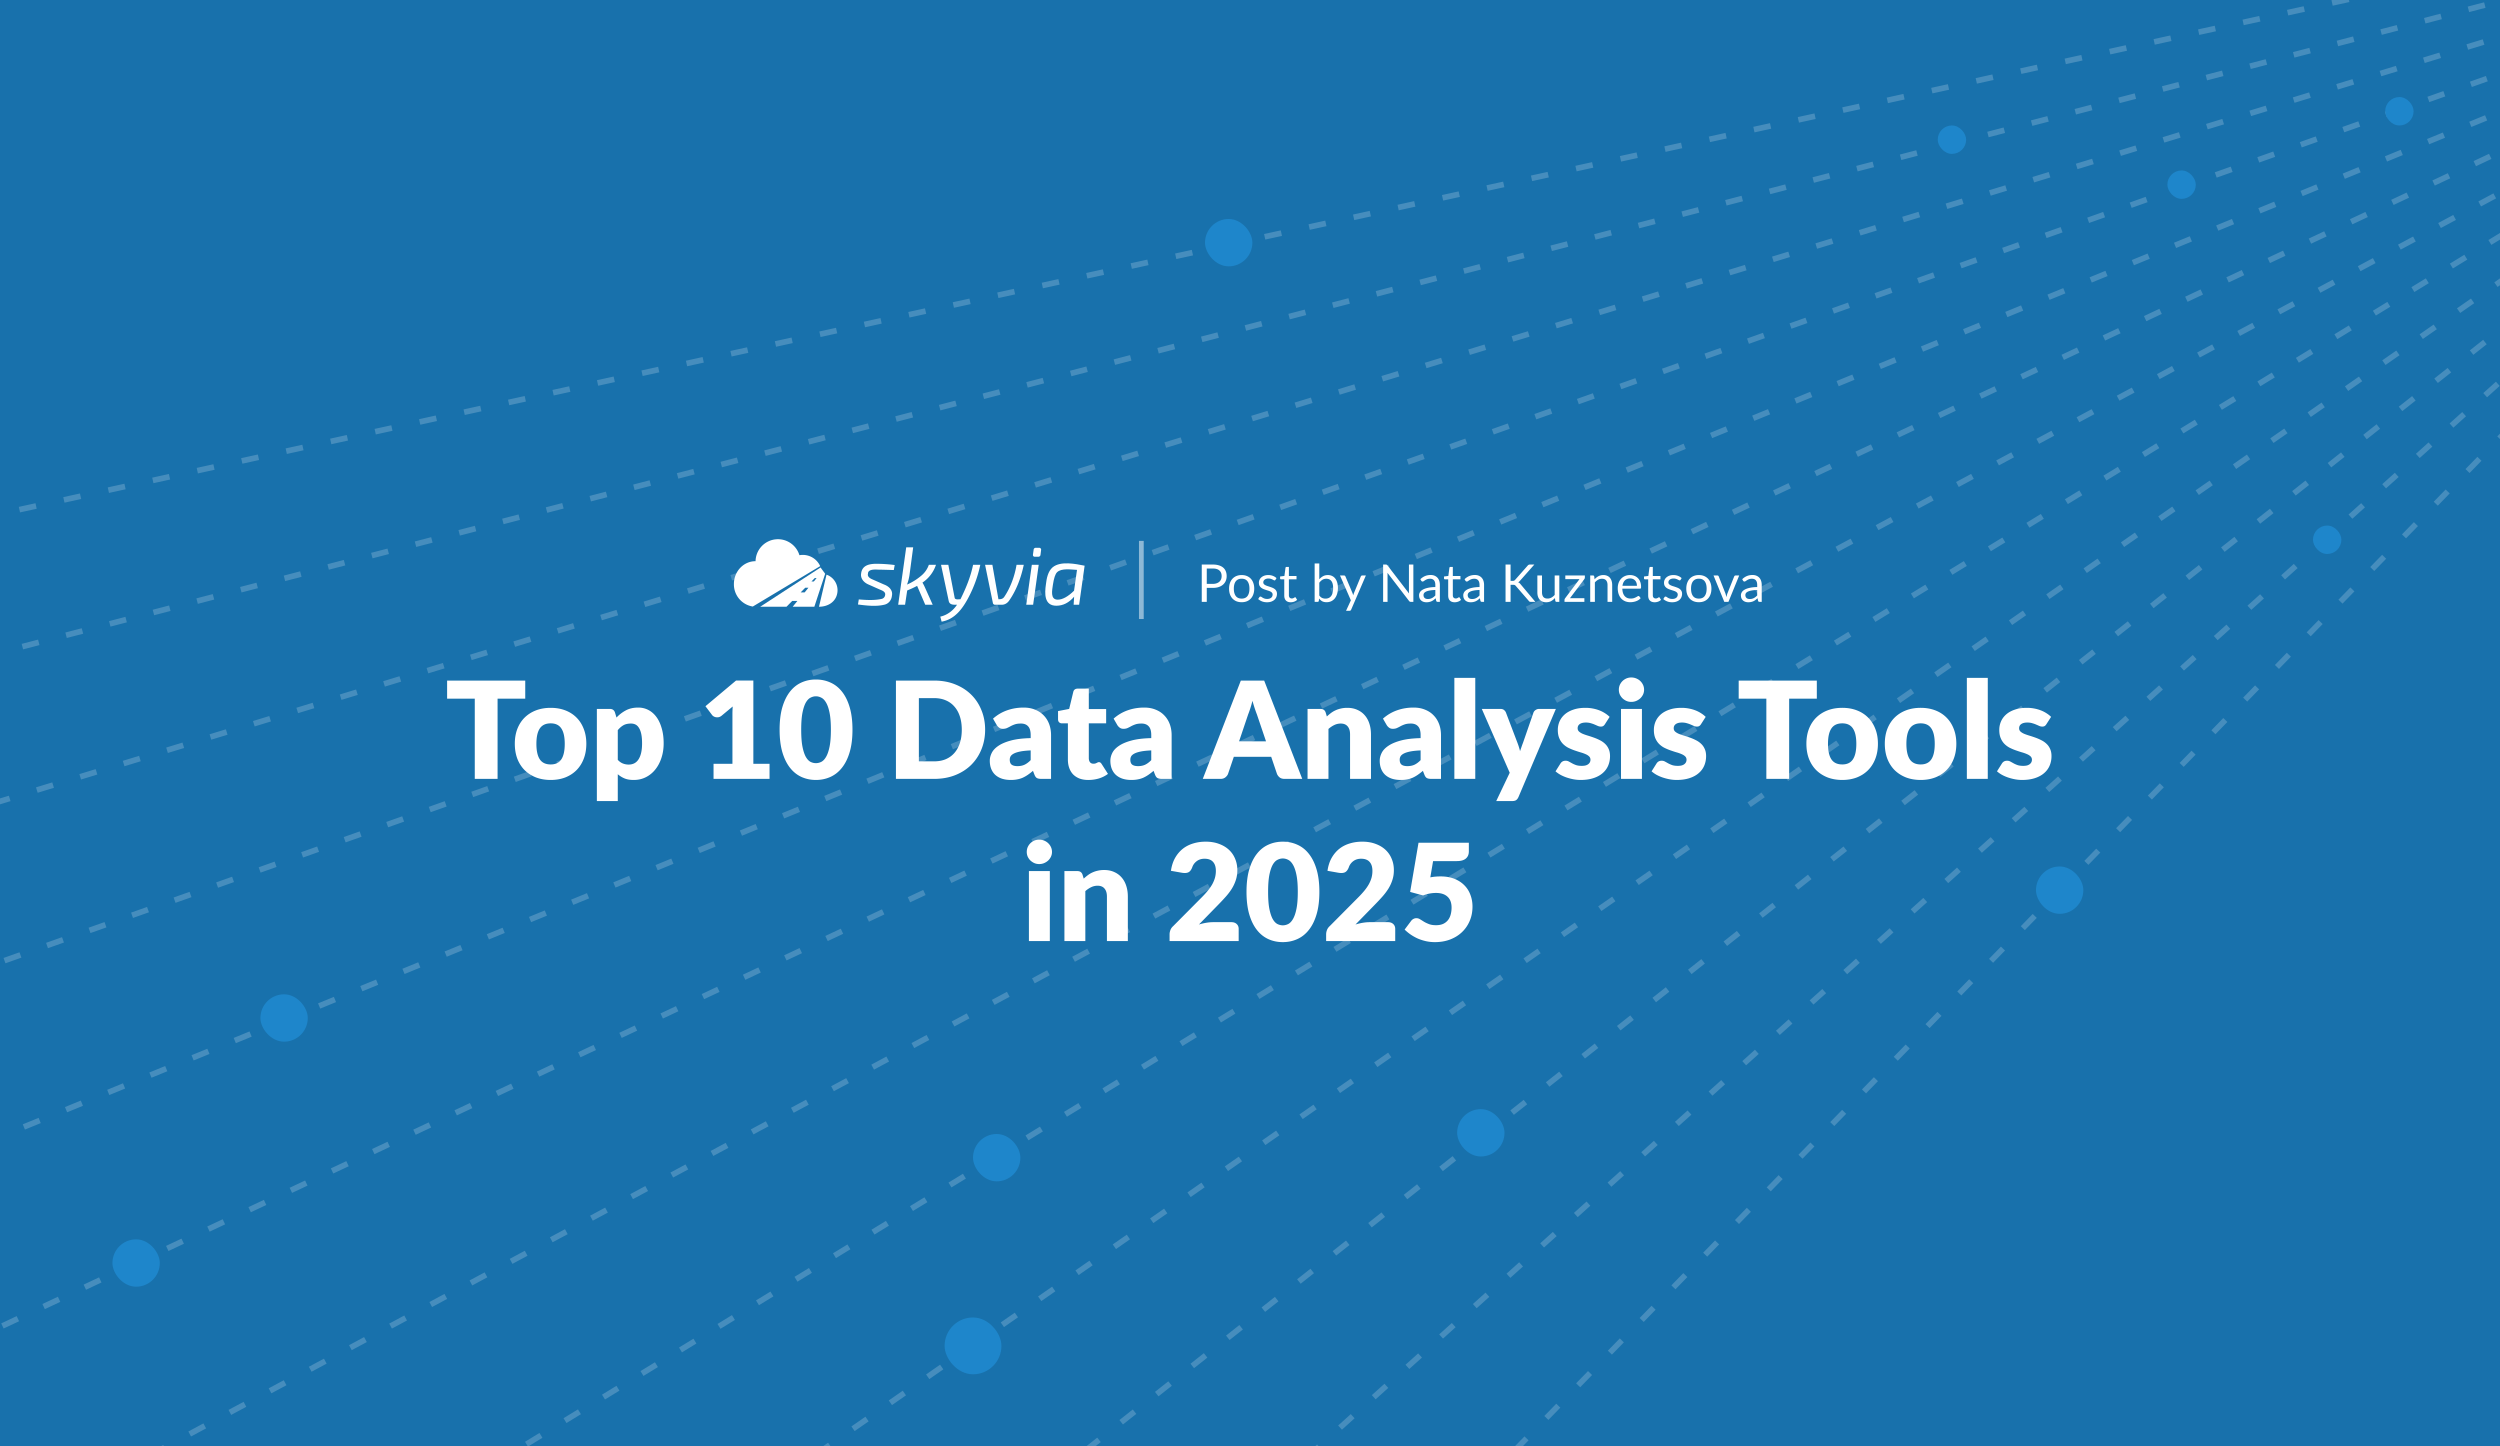 <?xml version="1.0" encoding="UTF-8"?> <svg xmlns="http://www.w3.org/2000/svg" width="2112" height="1222" fill="none"><rect width="100%" height="100%" fill="#333333" stroke="none"/><g clip-path="url(#a)"><path fill="#1871AC" d="M0 0h2112v1222H0z"></path><g fill="#fff" opacity=".2"><path d="m2356.2 115.293 3.44 3.333-5.01 5.152-3.43-3.341zM2334.43 137.678l3.43 3.341-10.06 10.344-3.44-3.34zm-26.83 27.586 3.43 3.34-10.07 10.345-3.43-3.341zm-26.84 27.578 3.43 3.34-10.06 10.345-3.44-3.341zm-26.84 27.586 3.43 3.341-10.06 10.344-3.43-3.341zm-26.84 27.585 3.43 3.341-10.05 10.345-3.44-3.341zm-26.82 27.586 3.43 3.341-10.07 10.344-3.43-3.341zm-26.84 27.585 3.43 3.341-10.06 10.337-3.44-3.341zm-26.84 27.578 3.44 3.341-10.06 10.345-3.43-3.341zm-26.83 27.586 3.43 3.341-10.06 10.345-3.44-3.341zm-26.84 27.586 3.43 3.341-10.06 10.344-3.43-3.34zm-26.84 27.586 3.43 3.341-10.05 10.344-3.44-3.341zm-26.83 27.585 3.44 3.341-10.07 10.345-3.43-3.341zm-26.84 27.586 3.43 3.341-10.06 10.345-3.43-3.341zm-26.83 27.578 3.44 3.341-10.06 10.344-3.43-3.341zm-26.83 27.586 3.43 3.34-10.07 10.345-3.43-3.34zm-26.84 27.585 3.44 3.341-10.07 10.345-3.43-3.341zm-26.84 27.587 3.43 3.34-10.06 10.345-3.43-3.341zm-26.83 27.578 3.43 3.34-10.06 10.345-3.43-3.341zm-26.84 27.585 3.43 3.341-10.06 10.344-3.43-3.34zm-26.83 27.586 3.43 3.341-10.07 10.345-3.43-3.341zm-26.83 27.585 3.43 3.341-10.07 10.345-3.43-3.341zm-26.85 27.586 3.44 3.341-10.06 10.345-3.43-3.341zm-26.83 27.578 3.43 3.341-10.06 10.345-3.43-3.341zm-26.84 27.586 3.44 3.341-10.07 10.345-3.43-3.341zm-26.83 27.586 3.43 3.341-10.06 10.344-3.44-3.34zm-26.84 27.586 3.44 3.34-10.07 10.345-3.43-3.341zm-26.83 27.585 3.43 3.341-10.06 10.344-3.43-3.34zm-26.84 27.578 3.44 3.341-10.07 10.345-3.43-3.341zm-26.83 27.586 3.43 3.341-10.07 10.345-3.43-3.341zm-26.84 27.586 3.44 3.341-10.07 10.344-3.43-3.34zm-26.83 27.585 3.43 3.341-10.07 10.345-3.43-3.341zm-26.84 27.578 3.43 3.341-10.05 10.348-3.44-3.34zm-26.83 27.589 3.43 3.35-10.06 10.34-3.43-3.34zm-26.84 27.58 3.43 3.34-10.06 10.35-3.43-3.34zm-26.83 27.59 3.43 3.34-10.07 10.34-3.43-3.34zm-26.84 27.58 3.43 3.35-10.06 10.34-3.43-3.34zm-26.83 27.59 3.43 3.34-10.07 10.35-3.43-3.35zm-26.84 27.58 3.43 3.34-10.06 10.34-3.43-3.34zm-26.83 27.58 3.43 3.34-10.07 10.35-3.43-3.34zm-26.84 27.59 3.43 3.34-10.06 10.35-3.43-3.35zm-26.83 27.59 3.43 3.34-10.06 10.34-3.43-3.34zm-26.84 27.58 3.43 3.34-10.06 10.35-3.43-3.34zm-26.83 27.58 3.43 3.34-10.07 10.34-3.43-3.34zm-26.84 27.58 3.43 3.35-10.06 10.34-3.44-3.34zm-26.83 27.59 3.43 3.34-10.07 10.35-3.43-3.34zm-26.84 27.59 3.43 3.34-10.06 10.34-3.43-3.34zm-26.83 27.58 3.43 3.34-10.06 10.35-3.43-3.34zm-26.84 27.58 3.43 3.34-10.06 10.35-3.44-3.35zm-26.83 27.59 3.43 3.34-10.07 10.34-3.43-3.34zm-26.84 27.58 3.43 3.34-10.06 10.35-3.44-3.34zm-26.835 27.59 3.432 3.34-10.058 10.34-3.432-3.34zm-26.843 27.58 3.432 3.34-10.058 10.35-3.432-3.34zm-26.835 27.58 3.432 3.34-10.058 10.35-3.432-3.34zm-26.827 27.59 3.431 3.34-10.066 10.34-3.431-3.34zm-26.835 27.58 3.431 3.34-10.058 10.35-3.432-3.34zm-26.836 27.59 3.432 3.34-10.058 10.34-3.432-3.34zm-26.835 27.58 3.432 3.34-10.066 10.35-3.432-3.34zm-26.835 27.58 3.432 3.34-10.066 10.35-3.432-3.34zm-26.843 27.59 3.432 3.34-10.058 10.34-3.432-3.34zm-26.835 27.58 3.432 3.34-10.059 10.35-3.431-3.34zm-26.827 27.59 3.431 3.34-10.058 10.34-3.432-3.34zM697.471 1820.31l3.439 3.34-5.015 5.15-3.432-3.34zM2359.28 96.398l3.2 3.557-5.33 4.813-3.2-3.563zM2336.16 117.243l3.21 3.556-10.67 9.62-3.21-3.556zm-28.45 25.65 3.2 3.556-10.67 9.62-3.21-3.556zm-28.46 25.649 3.22 3.556-10.67 9.62-3.21-3.555zM2250.8 194.2l3.21 3.555-10.67 9.621-3.21-3.556zm-28.46 25.65 3.21 3.556-10.68 9.62-3.2-3.555zm-28.44 25.649 3.2 3.556-10.67 9.621-3.21-3.556zm-28.46 25.657 3.21 3.556-10.67 9.621-3.2-3.556zm-28.45 25.65 3.2 3.556-10.66 9.621-3.21-3.556zm-28.45 25.65 3.2 3.556-10.67 9.621-3.21-3.556zm-28.46 25.65 3.21 3.556-10.67 9.62-3.21-3.556zm-28.45 25.657 3.2 3.556-10.67 9.621-3.21-3.556zm-28.46 25.65 3.21 3.556-10.68 9.621-3.2-3.556zm-28.45 25.65 3.2 3.556-10.67 9.621-3.21-3.556zm-28.46 25.65 3.22 3.555-10.67 9.62-3.21-3.555zm-28.45 25.657 3.21 3.556-10.67 9.621-3.21-3.556zm-28.45 25.65 3.2 3.556-10.67 9.621-3.21-3.556zm-28.46 25.65 3.21 3.556-10.67 9.62-3.2-3.556zm-28.45 25.657 3.2 3.556-10.66 9.621-3.21-3.556zm-28.45 25.65 3.21 3.555-10.67 9.621-3.21-3.556zm-28.45 25.649 3.2 3.556-10.67 9.621-3.21-3.556zm-28.46 25.65 3.21 3.556-10.67 9.62-3.21-3.555zm-28.45 25.65 3.21 3.555-10.67 9.621-3.21-3.556zm-28.45 25.657 3.2 3.556-10.68 9.621-3.2-3.556zm-28.46 25.65 3.21 3.556-10.68 9.621-3.2-3.556zm-28.45 25.658 3.2 3.556-10.67 9.62-3.2-3.556zm-28.46 25.649 3.21 3.556-10.68 9.621-3.2-3.556zm-28.45 25.65 3.2 3.556-10.67 9.621-3.21-3.556zm-28.46 25.65 3.21 3.556-10.67 9.62-3.2-3.556zm-28.45 25.65 3.21 3.555-10.67 9.621-3.21-3.556zm-28.45 25.657 3.2 3.556-10.67 9.621-3.21-3.556zm-28.45 25.65 3.2 3.555-10.67 9.621-3.21-3.556zm-28.46 25.65 3.21 3.555-10.67 9.621-3.21-3.556zm-28.45 25.649 3.21 3.556-10.66 9.62-3.22-3.556zm-28.45 25.658 3.2 3.556-10.67 9.62-3.21-3.556zm-28.46 25.649 3.21 3.556-10.67 9.621-3.2-3.556zm-28.45 25.647 3.2 3.56-10.67 9.62-3.21-3.56zm-28.46 25.66 3.21 3.56-10.68 9.62-3.2-3.56zm-28.45 25.65 3.2 3.56-10.67 9.62-3.2-3.56zm-28.45 25.65 3.21 3.56-10.67 9.62-3.21-3.56zm-28.46 25.65 3.21 3.56-10.66 9.62-3.22-3.56zm-28.44 25.66 3.2 3.55-10.68 9.62-3.2-3.55zm-28.47 25.65 3.21 3.55-10.67 9.62-3.2-3.55zm-28.44 25.65 3.2 3.55-10.67 9.62-3.2-3.55zm-28.46 25.65 3.21 3.56-10.68 9.62-3.2-3.56zm-28.45 25.65 3.2 3.56-10.66 9.62-3.21-3.56zm-28.46 25.65 3.21 3.56-10.67 9.62-3.21-3.56zm-28.45 25.65 3.2 3.56-10.67 9.62-3.2-3.56zm-28.454 25.65 3.204 3.56-10.675 9.62-3.204-3.56zm-28.454 25.66 3.212 3.56-10.667 9.62-3.212-3.56zm-28.454 25.65 3.204 3.56-10.667 9.62-3.205-3.56zm-28.454 25.66 3.204 3.55-10.675 9.62-3.204-3.55zm-28.454 25.65 3.204 3.55-10.667 9.62-3.205-3.55zm-28.455 25.65 3.205 3.55-10.668 9.62-3.204-3.55zm-28.446 25.65 3.204 3.55-10.675 9.62-3.204-3.55zm-28.462 25.65 3.212 3.55-10.668 9.62-3.212-3.55zm-28.454 25.65 3.212 3.56-10.668 9.62-3.211-3.56zm-28.447 25.65 3.205 3.56-10.668 9.62-3.204-3.56zm-28.454 25.65 3.204 3.56-10.675 9.62-3.204-3.56zm-28.454 25.66 3.204 3.56-10.667 9.62-3.204-3.56zm-28.454 25.65 3.204 3.56-10.667 9.62-3.204-3.56zm-28.454 25.65 3.204 3.56-10.675 9.62-3.204-3.56zM600.495 1682l3.205 3.56-10.668 9.62-3.204-3.56zM572.046 1707.66l3.204 3.55-5.33 4.81-3.204-3.56zM2362.36 77.523l2.97 3.749-5.63 4.458-2.97-3.748zM2337.97 96.845l2.98 3.756-11.26 8.919-2.98-3.756zm-30.02 23.773 2.97 3.756-11.26 8.918-2.97-3.755zm-30.02 23.788 2.97 3.756-11.26 8.919-2.97-3.756zm-30.03 23.781 2.98 3.756-11.26 8.918-2.98-3.755zm-30.01 23.78 2.97 3.756-11.26 8.919-2.97-3.756zm-30.03 23.781 2.98 3.755-11.26 8.919-2.98-3.755zm-30.02 23.781 2.98 3.755-11.26 8.919-2.98-3.756zm-30.02 23.78 2.97 3.756-11.26 8.919-2.97-3.756zm-30.03 23.773 2.98 3.756-11.26 8.919-2.97-3.756zm-30.02 23.788 2.98 3.756-11.26 8.919-2.98-3.756zm-30.02 23.773 2.97 3.756-11.26 8.919-2.97-3.756zm-30.02 23.789 2.97 3.755-11.26 8.919-2.97-3.755zm-30.02 23.772 2.98 3.756-11.26 8.919-2.98-3.756zm-30.02 23.781 2.97 3.755-11.26 8.919-2.97-3.755zm-30.03 23.788 2.98 3.756-11.26 8.919-2.97-3.756zm-30.02 23.773 2.98 3.756-11.26 8.919-2.98-3.756zm-30.02 23.789 2.97 3.755-11.26 8.919-2.97-3.756zm-30.02 23.772 2.98 3.756-11.26 8.918-2.98-3.755zm-30.02 23.788 2.98 3.756-11.26 8.919-2.98-3.756zm-30.02 23.773 2.97 3.756-11.26 8.919-2.97-3.756zm-30.03 23.781 2.98 3.756-11.26 8.918-2.98-3.755zm-30.02 23.788 2.98 3.756-11.26 8.919-2.98-3.756zm-30.02 23.773 2.97 3.756-11.26 8.919-2.97-3.756zm-30.02 23.789 2.97 3.755-11.26 8.919-2.97-3.756zm-30.02 23.772 2.98 3.756-11.26 8.918-2.98-3.755zm-30.02 23.788 2.97 3.756-11.26 8.919-2.97-3.756zm-30.03 23.773 2.98 3.756-11.26 8.919-2.98-3.756zm-30.02 23.781 2.98 3.756-11.26 8.918-2.98-3.755zm-30.02 23.781 2.97 3.755-11.26 8.919-2.97-3.756zm-30.03 23.78 2.98 3.756-11.26 8.919-2.98-3.756zm-30.02 23.789 2.98 3.755-11.26 8.919-2.98-3.755zm-30.02 23.773 2.97 3.755-11.26 8.919-2.97-3.756zm-30.02 23.788 2.98 3.755-11.26 8.919-2.98-3.756zm-30.02 23.772 2.98 3.756-11.26 8.919-2.98-3.756zm-30.02 23.781 2.97 3.756-11.26 8.918-2.97-3.755zm-30.03 23.781 2.98 3.755-11.26 8.919-2.98-3.755zm-30.02 23.78 2.98 3.756-11.26 8.919-2.98-3.756zm-30.01 23.781 2.97 3.755-11.26 8.919-2.97-3.756zm-30.03 23.781 2.98 3.75-11.26 8.92-2.98-3.75zm-30.02 23.78 2.97 3.76-11.25 8.91-2.98-3.75zm-30.02 23.78 2.97 3.76-11.26 8.91-2.97-3.75zm-30.03 23.78 2.98 3.76-11.26 8.92-2.98-3.76zm-30.02 23.78 2.98 3.76-11.26 8.92-2.98-3.76zm-30.02 23.78 2.97 3.76-11.26 8.92-2.97-3.76zm-30.02 23.78 2.98 3.76-11.26 8.92-2.98-3.76zm-30.021 23.78 2.975 3.76-11.259 8.92-2.976-3.76zm-30.023 23.78 2.975 3.76-11.259 8.92-2.976-3.76zm-30.024 23.78 2.976 3.76-11.26 8.92-2.975-3.76zm-30.023 23.79 2.976 3.75-11.259 8.92-2.976-3.76zm-30.023 23.78 2.976 3.75-11.26 8.92-2.975-3.76zm-30.023 23.78 2.976 3.75-11.26 8.92-2.975-3.75zm-30.015 23.78 2.976 3.75-11.26 8.92-2.976-3.75zm-30.023 23.78 2.976 3.75-11.26 8.92-2.976-3.75zm-30.023 23.78 2.976 3.75-11.26 8.92-2.976-3.75zm-30.023 23.78 2.976 3.75-11.26 8.92-2.976-3.75zm-30.023 23.78 2.975 3.75-11.259 8.92-2.976-3.75zm-30.023 23.78 2.975 3.76-11.259 8.91-2.976-3.75zm-30.015 23.78 2.975 3.76-11.259 8.91-2.976-3.75zm-30.024 23.78 2.976 3.76-11.259 8.92-2.976-3.76zm-30.023 23.78 2.976 3.76-11.26 8.92-2.975-3.76zm-30.023 23.78 2.976 3.76-11.26 8.92-2.975-3.76zm-30.023 23.78 2.976 3.76-11.26 8.92-2.975-3.76zm-30.023 23.78 2.976 3.76-11.26 8.92-2.975-3.76zM446.59 1595.01l2.976 3.76-5.63 4.46-2.968-3.76zM2365.43 58.653l2.74 3.933-5.89 4.102-2.74-3.925zM2339.82 76.486l2.74 3.925-11.83 8.239-2.74-3.933zm-31.54 21.97 2.74 3.926-11.83 8.238-2.74-3.924zm-31.54 21.964 2.74 3.924-11.83 8.239-2.74-3.924zm-31.54 21.97 2.73 3.925-11.82 8.239-2.74-3.933zm-31.55 21.963 2.74 3.925-11.83 8.239-2.73-3.925zm-31.54 21.971 2.74 3.924-11.83 8.239-2.73-3.924zm-31.54 21.97 2.74 3.925-11.83 8.239-2.74-3.925zm-31.54 21.963 2.74 3.925-11.83 8.239-2.74-3.925zm-31.54 21.971 2.73 3.925-11.82 8.238-2.74-3.924zm-31.55 21.963 2.73 3.925-11.82 8.239-2.74-3.933zm-31.54 21.971 2.73 3.924-11.82 8.239-2.74-3.932zm-31.55 21.97 2.74 3.925-11.83 8.239-2.73-3.925zm-31.54 21.963 2.73 3.925-11.83 8.239-2.73-3.932zm-31.54 21.963 2.74 3.925-11.83 8.239-2.74-3.925zm-31.54 21.971 2.73 3.924-11.82 8.239-2.74-3.925zm-31.54 21.97 2.73 3.925-11.82 8.239-2.74-3.925zm-31.55 21.963 2.74 3.933-11.83 8.231-2.73-3.925zm-31.54 21.971 2.74 3.924-11.83 8.239-2.74-3.924zm-31.54 21.962 2.74 3.925-11.83 8.239-2.74-3.925zm-31.54 21.971 2.74 3.925-11.83 8.239-2.74-3.933zm-31.54 21.971 2.73 3.924-11.82 8.239-2.74-3.924zm-31.55 21.962 2.74 3.925-11.83 8.239-2.73-3.925zm-31.54 21.971 2.74 3.925-11.83 8.239-2.73-3.933zm-31.55 21.963 2.74 3.925-11.83 8.239-2.74-3.925zm-31.54 21.971 2.74 3.925-11.83 8.239-2.74-3.925zm-31.54 21.963 2.73 3.925-11.83 8.239-2.74-3.925zm-31.54 21.97 2.73 3.925-11.82 8.239-2.74-3.925zm-31.55 21.971 2.74 3.925-11.83 8.239-2.73-3.925zm-31.54 21.963 2.74 3.925-11.83 8.239-2.73-3.925zm-31.54 21.97 2.74 3.925-11.83 8.239-2.74-3.932zm-31.54 21.963 2.74 3.925-11.83 8.239-2.74-3.925zm-31.54 21.971 2.73 3.925-11.82 8.239-2.74-3.933zm-31.55 21.963 2.73 3.925-11.82 8.239-2.74-3.925zm-31.54 21.97 2.73 3.926-11.82 8.239-2.74-3.925zm-31.54 21.971 2.74 3.925-11.83 8.239-2.74-3.925zm-31.54 21.963 2.74 3.932-11.84 8.24-2.74-3.925zm-31.55 21.963 2.74 3.933-11.83 8.239-2.74-3.925zm-31.54 21.971 2.73 3.925-11.82 8.239-2.74-3.925zm-31.54 21.97 2.72 3.926-11.82 8.239-2.74-3.933zm-31.55 21.971 2.74 3.925-11.83 8.239-2.73-3.925zm-31.54 21.963 2.74 3.925-11.83 8.239-2.73-3.926zm-31.54 21.97 2.74 3.925-11.83 8.239-2.74-3.932zm-31.54 21.963 2.73 3.927-11.82 8.24-2.74-3.93zm-31.552 21.967 2.737 3.93-11.827 8.24-2.737-3.93zm-31.542 21.97 2.737 3.92-11.827 8.24-2.738-3.92zm-31.542 21.97 2.737 3.92-11.827 8.24-2.73-3.92zm-31.542 21.97 2.738 3.92-11.828 8.24-2.737-3.92zm-31.542 21.96 2.737 3.93-11.827 8.23-2.737-3.92zm-31.542 21.97 2.73 3.93-11.827 8.24-2.738-3.94zm-31.542 21.96 2.738 3.93-11.828 8.24-2.737-3.93zm-31.542 21.98 2.738 3.92-11.835 8.24-2.73-3.93zm-31.542 21.96 2.738 3.92-11.828 8.24-2.738-3.93zm-31.542 21.97 2.738 3.92-11.827 8.24-2.738-3.92zm-31.541 21.97 2.737 3.92-11.827 8.24-2.738-3.92zm-31.55 21.96 2.738 3.94-11.828 8.23-2.738-3.93zm-31.534 21.97 2.737 3.93-11.827 8.24-2.73-3.93zm-31.543 21.97 2.73 3.92-11.827 8.24-2.738-3.92zm-31.549 21.97 2.738 3.92-11.828 8.24-2.738-3.93zm-31.542 21.96 2.737 3.92-11.827 8.24-2.737-3.92zm-31.542 21.97 2.738 3.92-11.828 8.24-2.737-3.92zm-31.542 21.97 2.738 3.93-11.828 8.23-2.737-3.93zm-31.542 21.96 2.738 3.94-11.827 8.24-2.738-3.93zm-31.542 21.97 2.738 3.93-11.827 8.24-2.738-3.93zm-31.542 21.97 2.738 3.92-11.828 8.24-2.729-3.92zM321.098 1482.4l2.73 3.92-5.892 4.11-2.737-3.93zM2368.49 39.797l2.5 4.087-6.12 3.752-2.5-4.087zM2342.06 55.989l2.5 4.086-12.2 7.462-2.49-4.079zm-32.51 19.903 2.5 4.079-12.2 7.47-2.5-4.087zm-32.53 19.904 2.5 4.086-12.19 7.462-2.5-4.086zm-32.52 19.912 2.5 4.078-12.19 7.462-2.5-4.079zm-32.52 19.903 2.5 4.079-12.2 7.469-2.5-4.086zm-32.52 19.912 2.49 4.078-12.19 7.462-2.5-4.078zm-32.53 19.904 2.5 4.078-12.19 7.462-2.5-4.079zm-32.52 19.903 2.5 4.079-12.2 7.462-2.5-4.087zm-32.52 19.904 2.5 4.078-12.2 7.463-2.5-4.079zm-32.53 19.912 2.5 4.078-12.19 7.462-2.5-4.079zm-32.51 19.903 2.5 4.079-12.2 7.462-2.5-4.079zm-32.53 19.904 2.5 4.079-12.2 7.462-2.5-4.079zm-32.52 19.904 2.5 4.086-12.2 7.462-2.5-4.086zm-32.53 19.911 2.5 4.079-12.2 7.462-2.5-4.078zm-32.52 19.904 2.5 4.078-12.2 7.463-2.49-4.079zm-32.52 19.912 2.5 4.078-12.2 7.462-2.5-4.078zm-32.53 19.903 2.5 4.087-12.19 7.462-2.5-4.086zm-32.51 19.904 2.5 4.086-12.2 7.462-2.5-4.078zm-32.53 19.904 2.5 4.078-12.2 7.463-2.5-4.079zm-32.51 19.903 2.49 4.087-12.19 7.462-2.5-4.087zm-32.53 19.912 2.5 4.078-12.2 7.463-2.5-4.079zm-32.52 19.904 2.49 4.086-12.19 7.462-2.5-4.086zm-32.52 19.903 2.5 4.087-12.2 7.462-2.5-4.079zm-32.53 19.904 2.5 4.087-12.2 7.462-2.5-4.087zm-32.52 19.912 2.5 4.078-12.2 7.463-2.5-4.079zM1529 553.637l2.5 4.078-12.2 7.463-2.5-4.079zm-32.51 19.911 2.5 4.086-12.2 7.462-2.5-4.086zm-32.53 19.904 2.5 4.078-12.2 7.463-2.5-4.079zm-32.52 19.904 2.5 4.078-12.2 7.462-2.5-4.078zm-32.52 19.911 2.5 4.086-12.2 7.462-2.5-4.078zm-32.53 19.904 2.5 4.078-12.2 7.47-2.49-4.086zm-32.52 19.904 2.5 4.086-12.2 7.462-2.5-4.086zm-32.52 19.903 2.5 4.087-12.2 7.462-2.5-4.079zm-32.52 19.912 2.5 4.078-12.2 7.47-2.5-4.086zm-32.53 19.904 2.5 4.078-12.2 7.463-2.5-4.079zm-32.51 19.903 2.49 4.079-12.19 7.462-2.5-4.079zm-32.53 19.912 2.5 4.086-12.2 7.462-2.5-4.086zm-32.52 19.904 2.49 4.078-12.19 7.463-2.5-4.079zm-32.53 19.904 2.5 4.078-12.2 7.462-2.5-4.078zm-32.52 19.911 2.5 4.078-12.2 7.463-2.5-4.079zm-32.52 19.904 2.5 4.078-12.2 7.463-2.5-4.079zm-32.53 19.904 2.5 4.086-12.196 7.462-2.499-4.086zm-32.513 19.903 2.498 4.079-12.199 7.462-2.498-4.079zm-32.525 19.912 2.499 4.078-12.199 7.463-2.499-4.079zm-32.525 19.904 2.498 4.078-12.199 7.462-2.498-4.078zm-32.517 19.903 2.498 4.086-12.198 7.463-2.499-4.087zm-32.525 19.904 2.499 4.086-12.199 7.462-2.499-4.086zm-32.525 19.912 2.498 4.078-12.199 7.458-2.498-4.074zm-32.517 19.906 2.498 4.08-12.198 7.47-2.499-4.09zm-32.525 19.91 2.499 4.08-12.199 7.46-2.499-4.08zm-32.525 19.9 2.499 4.09-12.199 7.46-2.499-4.09zm-32.517 19.91 2.499 4.08-12.199 7.46-2.499-4.08zm-32.525 19.9 2.498 4.08-12.199 7.46-2.498-4.08zm-32.525 19.9 2.499 4.09-12.199 7.46-2.499-4.08zm-32.525 19.92 2.499 4.07-12.199 7.47-2.499-4.08zm-32.517 19.9 2.499 4.09-12.199 7.46-2.499-4.09zm-32.525 19.9 2.499 4.09-12.199 7.46-2.499-4.08zm-32.518 19.91 2.499 4.08-12.199 7.46-2.499-4.08zm-32.524 19.91 2.499 4.08-12.199 7.47-2.499-4.09zm-32.525 19.9 2.498 4.08-12.199 7.46-2.498-4.08zm-32.517 19.91 2.498 4.08-12.199 7.46-2.498-4.07zm-32.525 19.91 2.498 4.08-12.199 7.46-2.499-4.09zm-32.525 19.9 2.498 4.08-12.199 7.46-2.498-4.08zm-32.525 19.91 2.499 4.08-12.199 7.46-2.499-4.08zm-32.517 19.91 2.498 4.07-12.199 7.47-2.498-4.08zm-32.525 19.9 2.498 4.08-12.199 7.46-2.498-4.08zM195.582 1369.78l2.499 4.09-6.129 3.75-2.499-4.08zM2371.58 20.955l2.26 4.216-6.32 3.4-2.26-4.217zM2344.04 35.749l2.26 4.216-12.73 6.834-2.26-4.216zm-33.94 18.226 2.27 4.217-12.73 6.842-2.27-4.216zm-33.94 18.228 2.27 4.216-12.74 6.843-2.26-4.217zm-33.94 18.235 2.26 4.217-12.73 6.834-2.26-4.216zm-33.95 18.228 2.27 4.216-12.72 6.834-2.27-4.216zm-33.93 18.227 2.27 4.216-12.74 6.835-2.26-4.217zm-33.94 18.235 2.26 4.216-12.72 6.834-2.27-4.216zm-33.95 18.227 2.27 4.217-12.73 6.834-2.27-4.216zm-33.93 18.235 2.27 4.217-12.74 6.834-2.26-4.216zm-33.94 18.228 2.26 4.216-12.72 6.834-2.27-4.216zm-33.95 18.235 2.27 4.216-12.73 6.835-2.27-4.217zm-33.94 18.227 2.27 4.217-12.73 6.834-2.26-4.217zm-33.93 18.227 2.26 4.217-12.72 6.834-2.27-4.217zm-33.95 18.235 2.27 4.217-12.72 6.834-2.27-4.216zm-33.94 18.228 2.27 4.216-12.73 6.835-2.27-4.217zm-33.94 18.235 2.27 4.217-12.74 6.834-2.26-4.216zm-33.94 18.228 2.26 4.216-12.72 6.834-2.27-4.216zm-33.94 18.227 2.27 4.216-12.73 6.834-2.26-4.216zm-33.94 18.235 2.27 4.216-12.73 6.834-2.27-4.216zm-33.94 18.227 2.26 4.217-12.73 6.834-2.27-4.216zm-33.95 18.228 2.27 4.216-12.72 6.834-2.27-4.216zm-33.93 18.235 2.27 4.216-12.73 6.834-2.27-4.216zm-33.94 18.227 2.26 4.216-12.72 6.834-2.27-4.216zm-33.95 18.235 2.27 4.217-12.73 6.834-2.27-4.216zm-33.93 18.227 2.27 4.217-12.74 6.834-2.26-4.216zm-33.94 18.235 2.26 4.217-12.72 6.834-2.27-4.217zm-33.95 18.228 2.27 4.216-12.73 6.835-2.27-4.217zm-33.94 18.227 2.27 4.217-12.73 6.834-2.26-4.217zm-33.93 18.235 2.26 4.216-12.73 6.835-2.27-4.216zm-33.95 18.228 2.27 4.216-12.72 6.834-2.27-4.216zm-33.94 18.235 2.27 4.216-12.73 6.835-2.27-4.217zm-33.94 18.227 2.27 4.217-12.73 6.834-2.27-4.217zm-33.94 18.227 2.27 4.217-12.73 6.834-2.27-4.216zM1224 637.351l2.27 4.217-12.73 6.834-2.27-4.216zm-33.94 18.228 2.26 4.216-12.72 6.834-2.27-4.216zm-33.94 18.235 2.26 4.216-12.73 6.835-2.27-4.216zm-33.94 18.227 2.27 4.217-12.73 6.834-2.26-4.217zm-33.94 18.228 2.26 4.216-12.73 6.835-2.26-4.217zm-33.94 18.235 2.26 4.216-12.72 6.834-2.27-4.216zm-33.95 18.227 2.27 4.217-12.73 6.834-2.27-4.216zm-33.931 18.235 2.266 4.216-12.733 6.835-2.266-4.216zm-33.943 18.227 2.266 4.217-12.732 6.834-2.267-4.216zm-33.942 18.236 2.266 4.216-12.732 6.835-2.267-4.217zm-33.943 18.227 2.266 4.217-12.725 6.834-2.266-4.217zm-33.935 18.227 2.266 4.216-12.732 6.835-2.267-4.216zm-33.942 18.235 2.266 4.217-12.725 6.834-2.266-4.217zm-33.943 18.228 2.266 4.216-12.732 6.835-2.267-4.217zm-33.943 18.227 2.266 4.217-12.725 6.834-2.266-4.217zm-33.935 18.235 2.267 4.216-12.733 6.835-2.266-4.216zm-33.942 18.227 2.266 4.217-12.725 6.834-2.266-4.216zm-33.943 18.236 2.267 4.216-12.732 6.842-2.267-4.216zm-33.942 18.227 2.266 4.217-12.725 6.834-2.266-4.217zm-33.935 18.227 2.266 4.217-12.725 6.834-2.266-4.217zm-33.943 18.235 2.266 4.22-12.732 6.83-2.266-4.22zm-33.943 18.23 2.267 4.21-12.725 6.84-2.266-4.22zm-33.942 18.23 2.266 4.22-12.732 6.83-2.266-4.21zm-33.943 18.23 2.267 4.22-12.725 6.83-2.266-4.22zm-33.934 18.24 2.266 4.21-12.733 6.84-2.266-4.22zm-33.943 18.22 2.266 4.22-12.725 6.83-2.266-4.21zm-33.943 18.23 2.266 4.22-12.732 6.83-2.266-4.22zm-33.942 18.24 2.266 4.21-12.725 6.84-2.266-4.22zm-33.935 18.22 2.266 4.22-12.725 6.83-2.266-4.21zm-33.943 18.23 2.266 4.22-12.732 6.83-2.266-4.22zm-33.942 18.24 2.266 4.21-12.725 6.84-2.266-4.22zm-33.935 18.22 2.266 4.22-12.725 6.83-2.266-4.21zm-33.943 18.24 2.267 4.21-12.725 6.85-2.266-4.22zm-33.942 18.22 2.266 4.22-12.733 6.84-2.266-4.22zM70.005 1257.18l2.267 4.22-6.329 3.4-2.258-4.22zM2374.66 2.11l2.04 4.331-6.49 3.06-2.04-4.338zM2346.4 15.394l2.04 4.331-13.06 6.14-2.03-4.33zm-34.8 16.363 2.03 4.331-13.05 6.14-2.04-4.33zm-34.82 16.364 2.04 4.33-13.06 6.14-2.03-4.33zm-34.81 16.371 2.03 4.331-13.05 6.14-2.04-4.33zm-34.81 16.364 2.04 4.33-13.05 6.14-2.04-4.33zm-34.81 16.363 2.04 4.33-13.05 6.14-2.03-4.331zm-34.81 16.363 2.04 4.331-13.05 6.14-2.04-4.331zm-34.81 16.364 2.03 4.331-13.05 6.14-2.04-4.331zm-34.81 16.37 2.04 4.331-13.05 6.132-2.03-4.331zm-34.81 16.364 2.03 4.331-13.05 6.14-2.04-4.331zm-34.81 16.363 2.03 4.331-13.06 6.14-2.04-4.33zm-34.82 16.364 2.03 4.331-13.05 6.14-2.03-4.331zm-34.8 16.363 2.04 4.33-13.06 6.14-2.04-4.33zm-34.82 16.371 2.04 4.331-13.06 6.14-2.04-4.33zm-34.81 16.364 2.04 4.33-13.05 6.14-2.04-4.33zm-34.81 16.363 2.04 4.331-13.06 6.14-2.03-4.331zm-34.81 16.363 2.04 4.331-13.05 6.14-2.04-4.331zm-34.81 16.364 2.03 4.331-13.05 6.14-2.04-4.331zm-34.81 16.371 2.04 4.33-13.06 6.14-2.04-4.33zM1685 326.329l2.04 4.33-13.05 6.141-2.04-4.332zm-34.81 16.363 2.03 4.331-13.05 6.14-2.04-4.33zm-34.82 16.364 2.04 4.331-13.06 6.14-2.04-4.331zm-34.81 16.371 2.03 4.331-13.05 6.14-2.04-4.33zm-34.8 16.363 2.03 4.331-13.05 6.14-2.05-4.33zm-34.82 16.364 2.03 4.331-13.05 6.14-2.03-4.331zm-34.81 16.363 2.04 4.331-13.05 6.14-2.04-4.331zm-34.81 16.363 2.04 4.331-13.06 6.14-2.03-4.331zm-34.81 16.364 2.03 4.331-13.05 6.14-2.04-4.331zm-34.81 16.371 2.03 4.331-13.05 6.14-2.04-4.331zm-34.82 16.363 2.04 4.331-13.06 6.14-2.04-4.33zm-34.8 16.363 2.03 4.331-13.05 6.14-2.04-4.33zm-34.81 16.364 2.04 4.33-13.06 6.14-2.03-4.331zm-34.82 16.371 2.04 4.331-13.06 6.14-2.03-4.331zm-34.8 16.363 2.04 4.331-13.06 6.14-2.03-4.331zm-34.82 16.364 2.04 4.331-13.06 6.14-2.03-4.331zm-34.81 16.363 2.04 4.331-13.05 6.14-2.04-4.331zm-34.81 16.371 2.03 4.331-13.05 6.14-2.04-4.33zM1058.4 620.9l2.04 4.331-13.05 6.14-2.03-4.331zm-34.81 16.364 2.04 4.331-13.05 6.14-2.04-4.332zm-34.814 16.363 2.032 4.331-13.052 6.14-2.033-4.331zm-34.813 16.364 2.032 4.331-13.053 6.132-2.033-4.331zm-34.806 16.363 2.033 4.331-13.053 6.14-2.033-4.331zm-34.813 16.371 2.033 4.331-13.053 6.14-2.04-4.33zm-34.813 16.364 2.033 4.331-13.053 6.14-2.033-4.331zm-34.805 16.363 2.04 4.33-13.053 6.14-2.032-4.331zm-34.814 16.363 2.033 4.331-13.053 6.14-2.032-4.331zM745.1 768.186l2.04 4.331-13.053 6.14-2.04-4.331zm-34.814 16.364 2.041 4.33-13.053 6.14-2.033-4.331zm-34.805 16.363 2.04 4.33-13.053 6.141-2.04-4.331zm-34.813 16.363 2.04 4.331-13.053 6.14-2.04-4.331zm-34.814 16.364 2.041 4.33-13.053 6.141-2.033-4.332zm-34.813 16.363 2.041 4.331-13.053 6.14-2.041-4.331zm-34.805 16.371 2.033 4.331-13.053 6.14-2.033-4.331zm-34.813 16.364 2.033 4.331-13.053 6.14-2.033-4.331zm-34.813 16.363 2.032 4.331-13.053 6.14-2.032-4.331zm-34.806 16.363 2.033 4.331-13.053 6.14-2.04-4.33zm-34.813 16.364 2.032 4.331-13.052 6.14-2.041-4.331zm-34.813 16.371 2.04 4.33-13.052 6.141-2.041-4.331zm-34.813 16.363 2.032 4.331-13.052 6.141-2.033-4.332zm-34.806 16.363 2.033 4.331-13.053 6.133-2.033-4.331zm-34.813 16.364 2.033 4.331-13.053 6.14-2.033-4.33zm-34.813 16.371 2.033 4.33-13.053 6.14-2.04-4.33zm-34.813 16.36 2.033 4.33-13.053 6.14-2.033-4.33zm-34.805 16.37 2.04 4.33-13.053 6.14-2.04-4.33zm-34.814 16.36 2.033 4.33-13.053 6.14-2.032-4.33zm-34.813 16.36 2.033 4.33-13.053 6.14-2.04-4.33zm-34.805 16.37 2.032 4.33-13.053 6.14-2.032-4.33zm-34.813 16.37 2.04 4.33-13.053 6.14-2.04-4.33zm-34.813 16.36 2.032 4.33-13.053 6.14-2.04-4.33zM-55.556 1144.58l2.04 4.33-6.503 3.06-2.033-4.33zM2377.72-16.711l1.81 4.429-6.65 2.72-1.81-4.429zM2348.8-4.862l1.82 4.429-13.36 5.476-1.83-4.429zm-35.63 14.605 1.82 4.429-13.37 5.476-1.82-4.429zm-35.63 14.597 1.82 4.43-13.37 5.475-1.82-4.429zm-35.64 14.606 1.82 4.429-13.37 5.476-1.82-4.43zm-35.63 14.605 1.81 4.429-13.36 5.476-1.83-4.429zm-35.63 14.605 1.81 4.429-13.36 5.476-1.83-4.429zM2135 82.753l1.82 4.429-13.36 5.476-1.81-4.43zm-35.63 14.605 1.82 4.429-13.37 5.476-1.82-4.429zm-35.64 14.605 1.82 4.43-13.37 5.476-1.82-4.429zm-35.63 14.605 1.82 4.429-13.36 5.476-1.82-4.429zm-35.64 14.606 1.83 4.429-13.37 5.476-1.82-4.429zm-35.63 14.597 1.82 4.429-13.36 5.476-1.82-4.429zm-35.63 14.605 1.82 4.429-13.37 5.476-1.81-4.429zm-35.64 14.605 1.82 4.429-13.36 5.476-1.82-4.429zm-35.63 14.605 1.82 4.429-13.36 5.476-1.82-4.429zm-35.63 14.605 1.82 4.429-13.36 5.476-1.82-4.429zm-35.64 14.598 1.82 4.429-13.36 5.476-1.82-4.429zm-35.63 14.605 1.82 4.429-13.36 5.476-1.82-4.429zm-35.64 14.605 1.82 4.429-13.36 5.476-1.82-4.429zm-35.63 14.598 1.82 4.428-13.36 5.476-1.82-4.428zm-35.63 14.604 1.82 4.429-13.36 5.476-1.82-4.428zm-35.63 14.605 1.81 4.43-13.36 5.476-1.81-4.43zm-35.64 14.606 1.82 4.429-13.36 5.476-1.81-4.43zm-35.63 14.605 1.81 4.429-13.36 5.476-1.81-4.429zm-35.63 14.605 1.82 4.429-13.36 5.476-1.82-4.429zm-35.64 14.598 1.82 4.428-13.36 5.476-1.82-4.428zm-35.63 14.604 1.82 4.429-13.36 5.476-1.82-4.429zm-35.64 14.606 1.82 4.429-13.36 5.476-1.82-4.429zm-35.63 14.605 1.81 4.429-13.36 5.476-1.82-4.429zm-35.63 14.605 1.82 4.429-13.36 5.476-1.82-4.429zm-35.63 14.597 1.82 4.429-13.36 5.476-1.83-4.429zm-35.64 14.605 1.82 4.429-13.36 5.476-1.82-4.428zm-35.63 14.605 1.82 4.429-13.36 5.476-1.83-4.429zm-35.63 14.598 1.82 4.429-13.37 5.476-1.82-4.429zm-35.64 14.605 1.82 4.429-13.36 5.476-1.83-4.429zm-35.63 14.605 1.82 4.429-13.37 5.476-1.82-4.429zm-35.64 14.606 1.82 4.428-13.36 5.476-1.83-4.428zm-35.63 14.604 1.82 4.429-13.36 5.476-1.83-4.428zm-35.634 14.598 1.821 4.429-13.363 5.476-1.821-4.429zm-35.631 14.605 1.821 4.429-13.363 5.476-1.821-4.429zm-35.638 14.605 1.821 4.429-13.364 5.476-1.821-4.429zm-35.631 14.605 1.813 4.429-13.363 5.476-1.822-4.429zm-35.632 14.597 1.821 4.429-13.363 5.476-1.821-4.429zm-35.638 14.606 1.821 4.429-13.364 5.476-1.821-4.429zm-35.631 14.605 1.821 4.429-13.364 5.476-1.821-4.429zm-35.639 14.605 1.821 4.429-13.363 5.476-1.822-4.429zm-35.631 14.597 1.821 4.429-13.364 5.476-1.821-4.429zm-35.631 14.605 1.821 4.429-13.364 5.476-1.821-4.429zm-35.631 14.605 1.813 4.43-13.363 5.476-1.821-4.429zm-35.639 14.606 1.814 4.429-13.364 5.476-1.821-4.429zm-35.631 14.605 1.821 4.429-13.363 5.476-1.821-4.429zm-35.639 14.597 1.821 4.429-13.363 5.476-1.821-4.429zm-35.623 14.605 1.813 4.429-13.363 5.476-1.814-4.429zm-35.639 14.605 1.821 4.429-13.363 5.476-1.821-4.429zm-35.631 14.605 1.822 4.429-13.364 5.476-1.821-4.429zm-35.639 14.598 1.821 4.429-13.363 5.476-1.821-4.429zm-35.631 14.605 1.822 4.429-13.364 5.476-1.821-4.429zm-35.631 14.605 1.822 4.429-13.364 5.476-1.821-4.429zm-35.638 14.605 1.821 4.429-13.364 5.476-1.813-4.429zm-35.631 14.605 1.821 4.429-13.364 5.476-1.821-4.429zm-35.639 14.598 1.821 4.429-13.364 5.476-1.821-4.429zm-35.631 14.605 1.821 4.429-13.363 5.476-1.822-4.429zm-35.631 14.605 1.821 4.429-13.363 5.476-1.822-4.429zm-35.631 14.605 1.821 4.429-13.363 5.476-1.814-4.43zM68.25 929.757l1.822 4.429-13.364 5.476-1.821-4.429zM32.62 944.355l1.821 4.429-13.363 5.476-1.814-4.43zm-35.63 14.605 1.82 4.429-13.363 5.476-1.821-4.429zm-35.64 14.605 1.822 4.429-13.364 5.476-1.821-4.429zm-35.631 14.597 1.821 4.429-13.363 5.476-1.822-4.429zm-35.631 14.608 1.814 4.43-13.364 5.47-1.813-4.43zm-35.638 14.6 1.821 4.43-13.364 5.48-1.821-4.43zM-181.179 1031.98l1.813 4.43-6.648 2.72-1.806-4.43zM2380.79-35.537l1.6 4.52-6.77 2.401-1.6-4.512zM2351.54-25.15l1.6 4.512-13.47 4.792-1.6-4.511zm-35.92 12.761 1.61 4.512-13.48 4.792-1.6-4.512zM2279.7.38l1.6 4.512-13.47 4.792-1.6-4.512zm-35.93 12.761 1.6 4.512-13.47 4.792-1.6-4.512zm-35.92 12.76 1.61 4.513-13.48 4.792-1.6-4.512zm-35.92 12.77 1.6 4.512-13.47 4.792-1.61-4.512zM2136 51.432l1.6 4.512-13.47 4.792-1.6-4.512zm-35.92 12.761 1.6 4.512-13.48 4.785-1.6-4.512zm-35.93 12.77 1.6 4.51-13.47 4.785-1.6-4.511zm-35.92 12.76 1.6 4.512-13.47 4.784-1.6-4.512zm-35.92 12.761 1.6 4.512-13.48 4.784-1.6-4.511zm-35.93 12.769 1.6 4.512-13.47 4.784-1.6-4.511zm-35.93 12.761 1.6 4.512-13.47 4.785-1.6-4.512zm-35.92 12.761 1.61 4.512-13.48 4.784-1.6-4.511zm-35.92 12.769 1.6 4.512-13.47 4.784-1.61-4.511zm-35.93 12.761 1.6 4.512-13.47 4.784-1.6-4.511zm-35.92 12.761 1.6 4.512-13.47 4.784-1.6-4.512zm-35.92 12.769 1.6 4.512-13.48 4.784-1.6-4.512zm-35.93 12.761 1.6 4.512-13.47 4.784-1.6-4.511zm-35.92 12.761 1.6 4.512-13.48 4.785-1.6-4.512zm-35.92 12.769 1.6 4.511-13.48 4.785-1.6-4.512zm-35.93 12.761 1.6 4.512-13.47 4.784-1.6-4.512zm-35.93 12.761 1.61 4.512-13.48 4.784-1.6-4.511zm-35.91 12.769 1.6 4.511-13.48 4.785-1.6-4.512zm-35.93 12.761 1.6 4.512-13.47 4.784-1.6-4.512zm-35.93 12.761 1.61 4.512-13.48 4.784-1.6-4.511zm-35.92 12.769 1.6 4.512-13.48 4.784-1.6-4.511zm-35.93 12.761 1.6 4.512-13.47 4.784-1.6-4.511zm-35.92 12.761 1.6 4.512-13.47 4.784-1.6-4.512zm-35.92 12.769 1.6 4.512-13.48 4.784-1.6-4.512zm-35.93 12.761 1.6 4.512-13.47 4.784-1.6-4.511zm-35.93 12.761 1.61 4.512-13.48 4.785-1.6-4.512zm-35.91 12.769 1.6 4.511-13.48 4.785-1.6-4.512zm-35.93 12.761 1.6 4.512-13.47 4.792-1.6-4.512zm-35.93 12.769 1.61 4.512-13.48 4.792-1.6-4.512zm-35.91 12.761 1.6 4.511-13.48 4.793-1.6-4.512zm-35.93 12.761 1.6 4.511-13.47 4.793-1.6-4.512zm-35.93 12.769 1.61 4.511-13.48 4.793-1.6-4.512zm-35.922 12.761 1.601 4.512-13.474 4.792-1.601-4.512zm-35.927 12.761 1.602 4.512-13.474 4.792-1.601-4.512zm-35.918 12.761 1.601 4.512-13.474 4.792-1.601-4.512zm-35.926 12.769 1.601 4.512-13.474 4.792-1.601-4.512zm-35.926 12.761 1.601 4.512-13.474 4.792-1.601-4.512zm-35.927 12.761 1.602 4.512-13.474 4.792-1.602-4.511zm-35.918 12.769 1.602 4.511-13.475 4.785-1.601-4.512zm-35.925 12.769 1.601 4.511-13.474 4.793-1.601-4.512zm-35.927 12.761 1.601 4.512-13.473 4.792-1.602-4.512zm-35.918 12.76 1.601 4.512-13.474 4.793-1.601-4.512zm-35.926 12.77 1.601 4.511-13.474 4.792-1.601-4.511zm-35.926 12.761 1.601 4.511-13.474 4.793-1.601-4.512zm-35.927 12.761 1.602 4.512-13.474 4.792-1.602-4.512zm-35.926 12.769 1.602 4.512-13.474 4.792-1.601-4.512zm-35.918 12.761 1.601 4.511-13.474 4.793-1.601-4.512zm-35.926 12.761 1.601 4.511-13.474 4.793-1.601-4.512zm-35.926 12.769 1.601 4.511-13.474 4.793-1.601-4.512zm-35.919 12.76 1.601 4.512-13.473 4.792-1.602-4.511zm-35.926 12.762 1.601 4.511-13.474 4.785-1.601-4.512zm-35.926 12.769 1.601 4.511-13.474 4.785-1.601-4.512zm-35.926 12.761 1.601 4.512-13.474 4.784-1.602-4.512zm-35.918 12.768 1.601 4.512-13.474 4.785-1.602-4.512zm-35.927 12.761 1.602 4.512-13.475 4.785-1.601-4.512zm-35.926 12.762 1.601 4.511-13.474 4.785-1.601-4.512zm-35.926 12.769 1.602 4.511-13.475 4.785-1.601-4.512zm-35.918 12.76 1.6 4.512-13.473 4.785-1.602-4.512zM52.403 791.73l1.6 4.511-13.474 4.785-1.6-4.512zm-35.926 12.768 1.6 4.512-13.473 4.785-1.602-4.512zM-19.45 817.26l1.601 4.511-13.474 4.785-1.601-4.512zm-35.918 12.76 1.601 4.512-13.474 4.785-1.602-4.512zm-35.926 12.762 1.6 4.511-13.474 4.785-1.601-4.512zm-35.926 12.769 1.601 4.511-13.474 4.785-1.602-4.512zm-35.927 12.761 1.602 4.512-13.475 4.784-1.601-4.512zm-35.918 12.76 1.601 4.512-13.474 4.785-1.602-4.512zm-35.926 12.769 1.601 4.512-13.474 4.785-1.601-4.512zm-35.926 12.762 1.601 4.511-13.474 4.785-1.602-4.512zM-306.827 919.363l1.609 4.519-6.775 2.402-1.601-4.512zM2383.84-54.348l1.4 4.578-6.87 2.098-1.4-4.578zM2354.06-45.24l1.41 4.579-13.75 4.203-1.41-4.578zm-36.67 11.208 1.41 4.578-13.75 4.204-1.41-4.578zm-36.66 11.215 1.41 4.578-13.75 4.204-1.41-4.578zm-36.67 11.208 1.41 4.578-13.75 4.204-1.41-4.578zM2207.4-.402l1.4 4.578-13.75 4.204-1.4-4.578zm-36.66 11.215 1.4 4.578-13.75 4.204-1.4-4.578zm-36.67 11.208 1.4 4.578-13.75 4.203-1.4-4.577zm-36.66 11.207 1.4 4.578-13.75 4.204-1.4-4.578zm-36.66 11.215 1.4 4.578-13.75 4.203-1.4-4.577zm-36.67 11.208 1.4 4.577-13.75 4.204-1.4-4.578zm-36.67 11.207 1.4 4.578-13.75 4.204-1.4-4.578zm-36.67 11.215 1.41 4.578-13.75 4.204-1.41-4.578zm-36.66 11.215 1.41 4.578-13.75 4.204-1.41-4.578zm-36.67 11.208 1.41 4.578-13.75 4.203-1.41-4.577zm-36.66 11.207 1.4 4.578-13.74 4.204-1.41-4.578zm-36.67 11.216 1.41 4.577-13.75 4.204-1.41-4.578zm-36.66 11.207 1.4 4.578-13.75 4.203-1.4-4.578zm-36.66 11.207 1.4 4.578-13.75 4.203-1.4-4.577zm-36.67 11.215 1.4 4.578-13.75 4.204-1.4-4.578zm-36.66 11.208 1.4 4.577-13.75 4.204-1.4-4.578zm-36.67 11.207 1.4 4.578-13.75 4.204-1.4-4.578zm-36.67 11.215 1.41 4.578-13.75 4.204-1.4-4.578zm-36.67 11.208 1.41 4.578-13.75 4.203-1.4-4.577zm-36.66 11.215 1.41 4.578-13.75 4.203-1.41-4.577zm-36.66 11.207 1.4 4.578-13.74 4.203-1.41-4.577zm-36.67 11.208 1.4 4.577-13.74 4.204-1.41-4.578zm-36.66 11.215 1.4 4.577-13.75 4.204-1.4-4.578zm-36.67 11.207 1.4 4.578-13.75 4.204-1.4-4.578zm-36.66 11.208 1.4 4.577-13.75 4.204-1.4-4.578zm-36.67 11.215 1.4 4.578-13.75 4.203-1.4-4.577zm-36.66 11.207 1.4 4.578-13.75 4.204-1.4-4.578zm-36.67 11.215 1.41 4.578-13.75 4.204-1.4-4.578zm-36.67 11.208 1.41 4.577-13.75 4.204-1.4-4.578zm-36.66 11.215 1.41 4.577-13.75 4.204-1.41-4.578zm-36.67 11.207 1.41 4.578-13.75 4.204-1.41-4.578zm-36.66 11.208 1.41 4.577-13.75 4.204-1.41-4.578zm-36.66 11.215 1.4 4.577-13.75 4.204-1.4-4.578zm-36.67 11.207 1.404 4.578-13.749 4.204-1.404-4.578zm-36.669 11.208 1.403 4.578-13.749 4.203-1.404-4.577zm-36.662 11.215 1.403 4.578-13.749 4.203-1.403-4.577zm-36.662 11.207 1.403 4.578-13.749 4.204-1.403-4.578zm-36.669 11.215 1.403 4.578-13.749 4.204-1.404-4.578zm-36.663 11.208 1.404 4.577-13.749 4.204-1.404-4.578zm-36.669 11.207 1.403 4.578-13.749 4.204-1.403-4.578zm-36.662 11.215 1.404 4.578-13.75 4.204-1.403-4.578zm-36.662 11.207 1.404 4.578-13.75 4.204-1.403-4.578zm-36.67 11.208 1.404 4.578-13.749 4.204-1.404-4.578zm-36.661 11.215 1.403 4.578-13.749 4.204-1.404-4.578zm-36.67 11.208 1.403 4.578-13.749 4.203-1.403-4.578zm-36.662 11.207 1.403 4.578-13.749 4.203-1.403-4.577zm-36.67 11.215 1.404 4.578-13.749 4.204-1.404-4.578zm-36.661 11.215 1.403 4.578-13.749 4.204-1.403-4.578zm-36.662 11.208 1.403 4.577-13.749 4.204-1.403-4.578zm-36.67 11.207 1.404 4.578-13.75 4.204-1.403-4.578zm-36.662 11.215 1.404 4.578-13.749 4.204-1.404-4.578zm-36.669 11.208 1.403 4.578-13.749 4.203-1.404-4.577zm-36.662 11.207 1.403 4.578-13.749 4.203-1.404-4.577zm-36.67 11.215 1.404 4.578-13.749 4.204-1.404-4.578zm-36.662 11.208 1.404 4.577-13.749 4.204-1.404-4.578zm-36.67 11.207 1.404 4.578-13.749 4.204-1.404-4.578zm-36.661 11.215 1.403 4.578-13.749 4.204-1.403-4.578zm-36.662 11.207 1.403 4.578-13.749 4.204-1.403-4.578zm-36.67 11.216 1.404 4.578-13.75 4.203-1.403-4.577zm-36.662 11.207 1.404 4.578-13.75 4.204-1.403-4.578zM7.494 672.22l1.404 4.578-13.75 4.204-1.403-4.578zm-36.669 11.216 1.404 4.577-13.75 4.204-1.403-4.578zm-36.662 11.207 1.403 4.578-13.749 4.203-1.403-4.577zm-36.67 11.208 1.404 4.577-13.75 4.204-1.403-4.578zm-36.661 11.215 1.403 4.577-13.749 4.204-1.404-4.578zm-36.67 11.207 1.403 4.578-13.749 4.204-1.403-4.578zm-36.662 11.215 1.404 4.578-13.749 4.204-1.404-4.578zm-36.662 11.207 1.404 4.578-13.75 4.204-1.403-4.578zm-36.669 11.216 1.403 4.578-13.749 4.203-1.403-4.578zm-36.662 11.207 1.403 4.578-13.749 4.203-1.403-4.577zm-36.662 11.207 1.403 4.578-13.749 4.204-1.404-4.578zm-36.67 11.216 1.404 4.577-13.749 4.204-1.404-4.578zM-432.49 806.749l1.404 4.578-6.871 2.097-1.396-4.578zM2386.87-73.154l1.2 4.636-6.95 1.808-1.2-4.629zM2356.87-65.336l1.2 4.636-13.84 3.605-1.2-4.629zm-36.9 9.616 1.21 4.628-13.84 3.605-1.21-4.629zm-36.9 9.609 1.2 4.628-13.84 3.604-1.2-4.636zm-36.9 9.615 1.21 4.636-13.84 3.604-1.21-4.636zm-36.9 9.616 1.2 4.636-13.84 3.605-1.2-4.629zm-36.9 9.608 1.21 4.629-13.84 3.604-1.21-4.636zm-36.9 9.616 1.21 4.628-13.84 3.605-1.21-4.636zm-36.9 9.616 1.21 4.636-13.84 3.605-1.21-4.637zm-36.9 9.616 1.21 4.636-13.84 3.604-1.2-4.628zm-36.9 9.609 1.21 4.628-13.84 3.604-1.21-4.636zm-36.9 9.615 1.21 4.629-13.84 3.604-1.2-4.629zm-36.9 9.609 1.21 4.636-13.84 3.604-1.21-4.636zm-36.9 9.616 1.21 4.636-13.84 3.604-1.2-4.629zm-36.89 9.615 1.2 4.629-13.84 3.604-1.2-4.636zm-36.91 9.616 1.21 4.629-13.84 3.604-1.2-4.629zm-36.89 9.608 1.2 4.636-13.84 3.605-1.2-4.636zm-36.91 9.617 1.21 4.628-13.84 3.604-1.2-4.628zm-36.89 9.615 1.2 4.629-13.84 3.604-1.2-4.636zm-36.91 9.609 1.21 4.628-13.84 3.604-1.2-4.628zm-36.89 9.615 1.2 4.637-13.83 3.604-1.21-4.636zm-36.91 9.617 1.21 4.628-13.84 3.604-1.2-4.628zm-36.89 9.608 1.2 4.636-13.84 3.604-1.2-4.636zm-36.91 9.616 1.21 4.628-13.84 3.604-1.2-4.628zm-36.89 9.616 1.2 4.636-13.83 3.604-1.21-4.636zm-36.9 9.608 1.2 4.628-13.84 3.605-1.2-4.629zm-36.9 9.616 1.2 4.636-13.83 3.604-1.21-4.636zm-36.9 9.616 1.2 4.636-13.84 3.604-1.2-4.628zm-36.9 9.608 1.2 4.636-13.83 3.604-1.21-4.628zm-36.9 9.616 1.21 4.628-13.84 3.604-1.21-4.628zm-36.9 9.608 1.2 4.636-13.83 3.604-1.21-4.636zm-36.9 9.616 1.21 4.636-13.84 3.604-1.21-4.628zm-36.9 9.616 1.2 4.628-13.83 3.605-1.21-4.629zm-36.9 9.616 1.21 4.628-13.84 3.604-1.21-4.636zm-36.9 9.608 1.2 4.636-13.83 3.604-1.21-4.636zm-36.9 9.616 1.21 4.636-13.84 3.604-1.21-4.628zm-36.9 9.616 1.2 4.629-13.83 3.604-1.21-4.629zm-36.9 9.616 1.21 4.628-13.84 3.604-1.21-4.636zm-36.9 9.608 1.205 4.636-13.839 3.605-1.206-4.636zm-36.896 9.616 1.205 4.636-13.839 3.604-1.205-4.628zm-36.897 9.608 1.205 4.628-13.839 3.605-1.205-4.629zm-36.904 9.616 1.205 4.629-13.839 3.604-1.205-4.636zm-36.895 9.616 1.205 4.636-13.839 3.604-1.206-4.636zm-36.905 9.609 1.206 4.636-13.839 3.604-1.205-4.629zm-36.896 9.615 1.205 4.629-13.839 3.604-1.205-4.629zm-36.903 9.616 1.205 4.629-13.839 3.604-1.206-4.636zm-36.897 9.608 1.206 4.636-13.839 3.605-1.206-4.636zm-36.896 9.616 1.206 4.636-13.839 3.604-1.205-4.628zm-36.903 9.616 1.205 4.629-13.839 3.604-1.205-4.628zm-36.896 9.616 1.205 4.628-13.839 3.605-1.206-4.636zm-36.904 9.609 1.205 4.636-13.839 3.604-1.205-4.636zm-36.896 9.615 1.205 4.629-13.839 3.604-1.205-4.629zm-36.904 9.616 1.205 4.629-13.839 3.604-1.205-4.636zm-36.896 9.608 1.204 4.629-13.838 3.604-1.205-4.628zm-36.904 9.617 1.205 4.636-13.839 3.604-1.205-4.636zm-36.896 9.615 1.205 4.629-13.839 3.604-1.205-4.628zm-36.904 9.609 1.205 4.636-13.839 3.604-1.205-4.636zm-36.896 9.616 1.205 4.628-13.839 3.604-1.205-4.628zm-36.904 9.608 1.205 4.636-13.839 3.604-1.205-4.636zm-36.896 9.616 1.205 4.628-13.839 3.604-1.205-4.628zm-36.904 9.616 1.205 4.636-13.839 3.604-1.205-4.636zm-36.896 9.616 1.205 4.628-13.839 3.604-1.205-4.628zm-36.896 9.608 1.205 4.636-13.839 3.604-1.205-4.628zm-36.904 9.616 1.205 4.628-13.839 3.604-1.205-4.628zm-36.896 9.608 1.205 4.636-13.839 3.604-1.205-4.636zm-36.904 9.616 1.205 4.636-13.839 3.604-1.205-4.628zm-36.896 9.616 1.205 4.636-13.838 3.604-1.206-4.628zm-36.904 9.616 1.205 4.628-13.839 3.604-1.205-4.636zm-36.896 9.608 1.205 4.636-13.839 3.604-1.205-4.636zm-36.896 9.616 1.205 4.636-13.839 3.604-1.204-4.628zm-36.904 9.616 1.205 4.628-13.839 3.604-1.205-4.628zm-36.896 9.608 1.205 4.628-13.839 3.604-1.205-4.636zm-36.904 9.616 1.206 4.636-13.839 3.604-1.206-4.636zm-36.896 9.616 1.206 4.636-13.839 3.604-1.205-4.628zm-36.904 9.608 1.205 4.629-13.839 3.604-1.205-4.629zm-36.896 9.616 1.205 4.628-13.839 3.605-1.205-4.637zm-36.904 9.609 1.205 4.636-13.839 3.604-1.205-4.636zm-36.896 9.615 1.206 4.636-13.839 3.604-1.205-4.628zm-36.903 9.616 1.204 4.629-13.839 3.604-1.204-4.628zm-36.896 9.616 1.204 4.629-13.839 3.604-1.205-4.636zM-558.208 694.124l1.205 4.636-6.95 1.807-1.205-4.628zM2389.93-91.956l1.03 4.678-7.02 1.54-1.03-4.678zM2359.45-85.271l1.03 4.677-14.09 3.091-1.03-4.677zm-37.58 8.229 1.03 4.677-14.08 3.091-1.03-4.677zm-37.56 8.236 1.03 4.677-14.09 3.084-1.03-4.677zm-37.58 8.229 1.03 4.677-14.09 3.084-1.03-4.677zm-37.57 8.228 1.03 4.678-14.1 3.084-1.02-4.677zm-37.57 8.237 1.03 4.678-14.09 3.091-1.03-4.677zm-37.58 8.23 1.03 4.677-14.08 3.091-1.03-4.677zm-37.56 8.228 1.03 4.677-14.09 3.084-1.03-4.677zm-37.58 8.237 1.02 4.677-14.08 3.084-1.03-4.678zm-37.57 8.229 1.03 4.677-14.09 3.084-1.03-4.678zm-37.57 8.236 1.03 4.677-14.09 3.092-1.03-4.678zm-37.58 8.229 1.03 4.677-14.08 3.084-1.03-4.677zm-37.56 8.228 1.02 4.678-14.09 3.084-1.02-4.678zm-37.58 8.237 1.02 4.678-14.09 3.084-1.02-4.678zm-37.57 8.23 1.03 4.677-14.1 3.084-1.03-4.678zm-37.58 8.228 1.03 4.678-14.09 3.091-1.03-4.677zm-37.57 8.229 1.03 4.677-14.08 3.092-1.03-4.678zm-37.56 8.236 1.02 4.678-14.09 3.084-1.02-4.678zm-37.58 8.237 1.02 4.678-14.08 3.083-1.03-4.678zm-37.57 8.229 1.03 4.677-14.09 3.084-1.03-4.678zm-37.57 8.228 1.03 4.678-14.09 3.091-1.03-4.677zm-37.58 8.23 1.03 4.677-14.08 3.091-1.03-4.677zm-37.57 8.236 1.03 4.678-14.1 3.084-1.02-4.678zm-37.57 8.229 1.02 4.678-14.09 3.084-1.02-4.678zm-37.57 8.229 1.03 4.677-14.1 3.084-1.03-4.677zm-37.58 8.236 1.03 4.678-14.09 3.091-1.03-4.677zm-37.57 8.229 1.03 4.678-14.09 3.084-1.02-4.678zm-37.57 8.229 1.02 4.678-14.09 3.084-1.02-4.678zm-37.58 8.237 1.03 4.677-14.08 3.092-1.03-4.678zm-37.56 8.228 1.03 4.678-14.09 3.083-1.03-4.677zm-37.58 8.237 1.03 4.677-14.09 3.084-1.03-4.677zm-37.57 8.229 1.03 4.677-14.09 3.084-1.02-4.678zm-37.57 8.236 1.03 4.678-14.09 3.091-1.03-4.677zm-37.57 8.229 1.03 4.677-14.09 3.092-1.03-4.677zm-37.57 8.229 1.03 4.677-14.1 3.084-1.03-4.677zm-37.58 8.229 1.03 4.677-14.09 3.084-1.03-4.677zm-37.57 8.236 1.03 4.678-14.092 3.084-1.021-4.678zm-37.572 8.229 1.022 4.678-14.086 3.092-1.022-4.678zm-37.575 8.229 1.03 4.678-14.087 3.083-1.03-4.677zm-37.567 8.236 1.029 4.678-14.087 3.084-1.029-4.678zm-37.575 8.237 1.022 4.678-14.087 3.084-1.022-4.678zm-37.575 8.229 1.022 4.678-14.095 3.084-1.022-4.678zm-37.568 8.229 1.03 4.677-14.087 3.092-1.029-4.678zm-37.575 8.229 1.029 4.677-14.086 3.092-1.029-4.678zm-37.575 8.237 1.03 4.677-14.087 3.091-1.029-4.677zm-37.567 8.228 1.021 4.678-14.087 3.084-1.029-4.678zm-37.568 8.229 1.022 4.678-14.087 3.083-1.022-4.678zm-37.575 8.236 1.03 4.678-14.087 3.091-1.029-4.677zm-37.575 8.229 1.03 4.678-14.087 3.091-1.029-4.677zm-37.575 8.237 1.022 4.678-14.087 3.084-1.022-4.678zm-37.575 8.229 1.022 4.678-14.087 3.084-1.022-4.678zm-37.568 8.229 1.03 4.677-14.087 3.084-1.029-4.678zm-37.574 8.236 1.029 4.678-14.087 3.091-1.029-4.677zm-37.568 8.229 1.029 4.677-14.086 3.084-1.03-4.677zm-37.575 8.229 1.029 4.677-14.087 3.084-1.029-4.677zm-37.567 8.236 1.021 4.678-14.087 3.084-1.021-4.678zm-37.576 8.229 1.03 4.678-14.095 3.084-1.029-4.678zm-37.575 8.229 1.03 4.678-14.095 3.092-1.029-4.678zm-37.567 8.237 1.022 4.678-14.087 3.083-1.022-4.678zm-37.575 8.229 1.022 4.678-14.087 3.091-1.022-4.678zm-37.575 8.236 1.029 4.678-14.086 3.091-1.03-4.677zm-37.567 8.229 1.029 4.677-14.087 3.084-1.03-4.677zm-37.576 8.229 1.03 4.677-14.087 3.084-1.03-4.677zm-37.575 8.237 1.022 4.678-14.087 3.083-1.022-4.678zm-37.567 8.228 1.03 4.678-14.087 3.091-1.03-4.677zm-37.575 8.229 1.029 4.678-14.087 3.083-1.03-4.677zm-37.568 8.237 1.03 4.677-14.095 3.084-1.029-4.677zm-37.575 8.229 1.03 4.677-14.087 3.091-1.029-4.677zm-37.567 8.228 1.021 4.678-14.087 3.084-1.021-4.678zm-37.575 8.237 1.022 4.678-14.087 3.091-1.022-4.678zm-37.575 8.229 1.029 4.677-14.087 3.092-1.029-4.678zm-37.576 8.229 1.03 4.677-14.087 3.092-1.029-4.678zm-37.567 8.236 1.03 4.678-14.087 3.091-1.029-4.677zm-37.575 8.229 1.029 4.678-14.094 3.084-1.022-4.678zm-37.567 8.236 1.022 4.678-14.087 3.084-1.022-4.678zm-37.575 8.229 1.029 4.678-14.087 3.091-1.029-4.677zm-37.576 8.229 1.03 4.678-14.087 3.091-1.029-4.677zm-37.567 8.237 1.03 4.677-14.087 3.084-1.03-4.677zm-37.567 8.228 1.021 4.678-14.087 3.084-1.021-4.678zm-37.576 8.229 1.022 4.678-14.087 3.084-1.022-4.678zm-37.575 8.229 1.03 4.678-14.087 3.091-1.029-4.677zM-683.911 581.489l1.029 4.678-7.013 1.532-1.029-4.67z"></path></g><path fill="#fff" d="M443.724 590.227h-23.37V658h-19.266v-67.773h-23.37v-15.276h66.006zm21.513 7.752q6.726 0 12.255 2.109t9.462 6.042q3.99 3.933 6.156 9.576 2.223 5.586 2.223 12.597 0 7.068-2.223 12.768-2.166 5.643-6.156 9.633-3.933 3.933-9.462 6.099-5.529 2.109-12.255 2.109-6.783 0-12.369-2.109-5.529-2.166-9.576-6.099-3.99-3.99-6.213-9.633-2.166-5.7-2.166-12.768 0-7.011 2.166-12.597 2.223-5.643 6.213-9.576 4.047-3.933 9.576-6.042 5.586-2.109 12.369-2.109m0 47.823q6.099 0 8.949-4.275 2.907-4.332 2.907-13.11t-2.907-13.053q-2.85-4.275-8.949-4.275-6.27 0-9.177 4.275t-2.907 13.053 2.907 13.11q2.907 4.275 9.177 4.275m56.664-3.876q1.995 2.166 4.332 3.078t4.902.912q2.451 0 4.503-.969t3.534-3.078q1.539-2.166 2.394-5.586t.855-8.322q0-4.674-.684-7.866t-1.938-5.13q-1.197-1.995-2.907-2.85t-3.819-.855q-3.876 0-6.384 1.425t-4.788 4.161zm-1.083-35.739a30.2 30.2 0 0 1 7.866-6.042q4.446-2.394 10.545-2.394 4.617 0 8.55 2.052t6.783 5.928 4.446 9.519q1.653 5.586 1.653 12.711 0 6.669-1.881 12.312-1.824 5.643-5.187 9.804-3.306 4.161-7.98 6.498-4.617 2.337-10.26 2.337-4.617 0-7.752-1.311a21 21 0 0 1-5.7-3.534v22.686h-17.67v-77.862h10.944q3.306 0 4.332 2.964zm129.292 39.045V658H602.8v-12.768h15.96v-41.895q0-1.596.057-3.192.057-1.653.171-3.306l-9.462 7.866q-1.254.969-2.508 1.197a7.6 7.6 0 0 1-2.28 0 6.2 6.2 0 0 1-1.938-.741q-.855-.57-1.254-1.14l-5.586-7.41 25.878-21.717h14.592v70.338zm70.062-28.785q0 10.887-2.337 18.867t-6.498 13.224q-4.104 5.244-9.804 7.809-5.643 2.565-12.255 2.565t-12.255-2.565q-5.586-2.565-9.69-7.809t-6.441-13.224q-2.28-7.98-2.28-18.867t2.28-18.867q2.337-7.98 6.441-13.224t9.69-7.752q5.643-2.565 12.255-2.565t12.255 2.565q5.7 2.508 9.804 7.752 4.161 5.244 6.498 13.224t2.337 18.867m-18.24 0q0-8.607-1.083-14.079-1.083-5.529-2.907-8.664-1.767-3.135-4.047-4.275-2.28-1.197-4.617-1.197t-4.617 1.197q-2.223 1.14-3.99 4.275-1.71 3.135-2.793 8.664-1.026 5.472-1.026 14.079 0 8.664 1.026 14.136 1.083 5.472 2.793 8.664 1.767 3.135 3.99 4.332 2.28 1.14 4.617 1.14t4.617-1.14q2.28-1.197 4.047-4.332 1.824-3.192 2.907-8.664t1.083-14.136m130.305 0q0 9.006-3.135 16.644-3.078 7.581-8.721 13.167-5.643 5.529-13.623 8.664Q798.835 658 789.145 658h-32.262v-83.049h32.262q9.69 0 17.613 3.135 7.98 3.135 13.623 8.664t8.721 13.167q3.135 7.581 3.135 16.53m-19.722 0q0-6.156-1.596-11.115t-4.617-8.379q-2.964-3.477-7.296-5.301-4.332-1.881-9.861-1.881h-12.882v53.409h12.882q5.529 0 9.861-1.824 4.332-1.881 7.296-5.301 3.021-3.477 4.617-8.436t1.596-11.172m58.199 17.499q-5.301.228-8.721.912t-5.415 1.71-2.793 2.337a5.7 5.7 0 0 0-.741 2.85q0 3.021 1.653 4.275 1.653 1.197 4.845 1.197 3.42 0 5.985-1.197t5.187-3.876zm-31.806-26.847q5.358-4.731 11.856-7.011 6.555-2.337 14.022-2.337 5.358 0 9.633 1.767 4.332 1.71 7.296 4.845 3.021 3.078 4.617 7.353t1.596 9.348V658h-8.094q-2.508 0-3.819-.684-1.254-.684-2.109-2.85l-1.254-3.249a57 57 0 0 1-4.275 3.306 28 28 0 0 1-4.275 2.451 20.3 20.3 0 0 1-4.674 1.425q-2.451.513-5.472.513-4.047 0-7.353-1.026-3.306-1.083-5.643-3.135-2.28-2.052-3.534-5.073-1.254-3.078-1.254-7.068 0-3.192 1.596-6.441 1.596-3.306 5.529-5.985 3.933-2.736 10.602-4.56t16.815-2.052v-2.508q0-5.187-2.166-7.467-2.109-2.337-6.042-2.337-3.135 0-5.13.684t-3.591 1.539a45 45 0 0 1-3.021 1.539q-1.482.684-3.534.684-1.824 0-3.078-.912a7.9 7.9 0 0 1-2.052-2.166zm80.572 51.813q-4.218 0-7.467-1.197-3.192-1.254-5.415-3.477-2.166-2.28-3.306-5.472t-1.14-7.125v-30.552h-5.016q-1.368 0-2.337-.855-.969-.912-.969-2.622v-6.897l9.405-1.824 3.477-14.421q.684-2.736 3.876-2.736h9.234v17.271h14.649v12.084h-14.649v29.355q0 2.052.969 3.42 1.026 1.311 2.907 1.311.969 0 1.596-.171a9 9 0 0 0 1.14-.456q.513-.285.912-.456a2.26 2.26 0 0 1 1.026-.228q.798 0 1.254.399.513.342 1.026 1.14l5.358 8.379q-3.42 2.565-7.695 3.876a31.2 31.2 0 0 1-8.835 1.254m53.1-24.966q-5.301.228-8.721.912t-5.415 1.71-2.793 2.337a5.7 5.7 0 0 0-.741 2.85q0 3.021 1.653 4.275 1.653 1.197 4.845 1.197 3.42 0 5.985-1.197t5.187-3.876zm-31.806-26.847q5.358-4.731 11.856-7.011 6.555-2.337 14.022-2.337 5.358 0 9.633 1.767 4.332 1.71 7.296 4.845 3.021 3.078 4.617 7.353t1.596 9.348V658H981.7q-2.508 0-3.819-.684-1.254-.684-2.109-2.85l-1.254-3.249a57 57 0 0 1-4.275 3.306 28 28 0 0 1-4.275 2.451 20.3 20.3 0 0 1-4.674 1.425q-2.451.513-5.472.513-4.047 0-7.353-1.026-3.306-1.083-5.643-3.135-2.28-2.052-3.534-5.073-1.254-3.078-1.254-7.068 0-3.192 1.596-6.441 1.596-3.306 5.529-5.985 3.933-2.736 10.602-4.56t16.815-2.052v-2.508q0-5.187-2.166-7.467-2.109-2.337-6.042-2.337-3.135 0-5.13.684t-3.591 1.539a45 45 0 0 1-3.021 1.539q-1.482.684-3.534.684-1.824 0-3.078-.912a7.9 7.9 0 0 1-2.052-2.166zm128.746 19.152-7.7-22.743c-.57-1.444-1.17-3.135-1.82-5.073-.65-1.976-1.29-4.104-1.94-6.384a93 93 0 0 1-1.82 6.441 95 95 0 0 1-1.83 5.13l-7.63 22.629zM1100.13 658h-14.94c-1.67 0-3.02-.38-4.04-1.14a7.6 7.6 0 0 1-2.34-3.021l-4.9-14.478h-31.58l-4.9 14.478q-.63 1.596-2.28 2.907-1.605 1.254-3.99 1.254h-15.05l32.15-83.049h19.72zm20.8-52.725a42 42 0 0 1 3.53-2.964 20 20 0 0 1 3.88-2.28q2.1-.969 4.5-1.482c1.63-.38 3.4-.57 5.3-.57q4.845 0 8.55 1.71 3.765 1.653 6.33 4.674 2.565 2.964 3.87 7.125c.88 2.736 1.31 5.719 1.31 8.949V658h-17.67v-37.563c0-2.888-.66-5.13-1.99-6.726-1.33-1.634-3.29-2.451-5.87-2.451-1.94 0-3.76.418-5.47 1.254-1.68.798-3.31 1.9-4.91 3.306V658h-17.67v-59.109h10.95c2.2 0 3.65.988 4.33 2.964zm79.2 28.671c-3.53.152-6.44.456-8.72.912s-4.08 1.026-5.41 1.71q-1.995 1.026-2.79 2.337-.75 1.311-.75 2.85c0 2.014.56 3.439 1.66 4.275 1.1.798 2.71 1.197 4.84 1.197 2.28 0 4.28-.399 5.99-1.197s3.44-2.09 5.18-3.876zm-31.8-26.847q5.355-4.731 11.85-7.011c4.37-1.558 9.05-2.337 14.03-2.337q5.355 0 9.63 1.767c2.89 1.14 5.32 2.755 7.3 4.845 2.01 2.052 3.55 4.503 4.61 7.353 1.07 2.85 1.6 5.966 1.6 9.348V658h-8.1q-2.505 0-3.81-.684c-.84-.456-1.54-1.406-2.11-2.85l-1.26-3.249a56 56 0 0 1-4.27 3.306c-1.37.95-2.8 1.767-4.28 2.451-1.44.646-3 1.121-4.67 1.425-1.64.342-3.46.513-5.47.513-2.7 0-5.15-.342-7.36-1.026q-3.3-1.083-5.64-3.135c-1.52-1.368-2.7-3.059-3.53-5.073q-1.26-3.078-1.26-7.068c0-2.128.53-4.275 1.6-6.441 1.06-2.204 2.91-4.199 5.53-5.985 2.62-1.824 6.15-3.344 10.6-4.56s10.05-1.9 16.81-2.052v-2.508q0-5.187-2.16-7.467c-1.41-1.558-3.42-2.337-6.04-2.337q-3.135 0-5.13.684c-1.33.456-2.53.969-3.59 1.539a46 46 0 0 1-3.03 1.539c-.98.456-2.16.684-3.53.684-1.22 0-2.24-.304-3.08-.912a8 8 0 0 1-2.05-2.166zm77.98-34.428V658h-17.67v-85.329zm68.09 26.22-31.58 74.442c-.53 1.178-1.17 2.033-1.93 2.565-.76.57-1.98.855-3.65.855h-13.23l11.4-23.94-23.59-53.922h15.61c1.37 0 2.42.304 3.14.912q1.14.912 1.65 2.166l9.69 25.479a52 52 0 0 1 2.22 7.125l1.26-3.648a96 96 0 0 1 1.31-3.591l8.78-25.365c.34-.874.95-1.596 1.82-2.166q1.32-.912 2.85-.912zm41.43 12.939c-.46.722-.95 1.235-1.49 1.539-.49.304-1.14.456-1.93.456-.84 0-1.68-.171-2.51-.513-.84-.38-1.75-.779-2.74-1.197-.95-.418-2.03-.798-3.25-1.14-1.21-.38-2.6-.57-4.16-.57q-3.36 0-5.19 1.311c-1.17.836-1.76 2.014-1.76 3.534q0 1.653 1.14 2.736c.8.722 1.84 1.368 3.13 1.938 1.29.532 2.76 1.045 4.39 1.539 1.64.494 3.31 1.045 5.02 1.653q2.565.912 5.01 2.166c1.64.798 3.1 1.805 4.39 3.021 1.29 1.178 2.32 2.622 3.08 4.332q1.2 2.565 1.2 6.156c0 2.926-.53 5.624-1.6 8.094-1.06 2.47-2.66 4.598-4.79 6.384-2.09 1.786-4.69 3.173-7.81 4.161-3.07.988-6.63 1.482-10.65 1.482-2.02 0-4.03-.19-6.05-.57-2.01-.38-3.97-.893-5.87-1.539a33.7 33.7 0 0 1-5.18-2.28q-2.4-1.368-4.11-2.907l4.11-6.498q.675-1.14 1.71-1.767 1.08-.684 2.73-.684c1.03 0 1.94.228 2.74.684.83.456 1.73.95 2.68 1.482q1.425.798 3.3 1.482c1.29.456 2.91.684 4.85.684 1.37 0 2.52-.133 3.47-.399q1.425-.456 2.28-1.197t1.26-1.653c.26-.608.4-1.235.4-1.881q0-1.767-1.2-2.907c-.8-.76-1.84-1.406-3.13-1.938-1.3-.57-2.78-1.083-4.45-1.539-1.63-.494-3.31-1.045-5.02-1.653q-2.565-.912-5.07-2.166a18.6 18.6 0 0 1-4.39-3.249c-1.29-1.33-2.34-2.945-3.13-4.845q-1.2-2.85-1.2-6.897c0-2.508.47-4.883 1.42-7.125.99-2.28 2.46-4.275 4.39-5.985 1.94-1.71 4.37-3.059 7.3-4.047q4.395-1.539 10.26-1.539c2.13 0 4.18.19 6.16.57q3.015.57 5.64 1.596a26 26 0 0 1 4.79 2.451c1.44.912 2.71 1.919 3.82 3.021zm31.27-12.939V658h-17.67v-59.109zm1.82-16.188c0 1.406-.28 2.736-.85 3.99a10.9 10.9 0 0 1-2.34 3.249q-1.485 1.368-3.48 2.223c-1.29.532-2.68.798-4.16.798q-2.16 0-4.05-.798a12.7 12.7 0 0 1-3.36-2.223q-1.425-1.425-2.28-3.249c-.53-1.254-.8-2.584-.8-3.99 0-1.444.27-2.793.8-4.047a11.2 11.2 0 0 1 2.28-3.306q1.485-1.425 3.36-2.223 1.89-.798 4.05-.798c1.48 0 2.87.266 4.16.798q1.995.798 3.48 2.223t2.34 3.306c.57 1.254.85 2.603.85 4.047m48.06 29.127c-.45.722-.95 1.235-1.48 1.539-.49.304-1.14.456-1.94.456a6.5 6.5 0 0 1-2.5-.513c-.84-.38-1.75-.779-2.74-1.197-.95-.418-2.03-.798-3.25-1.14-1.22-.38-2.6-.57-4.16-.57q-3.36 0-5.19 1.311c-1.18.836-1.76 2.014-1.76 3.534q0 1.653 1.14 2.736c.79.722 1.84 1.368 3.13 1.938 1.29.532 2.76 1.045 4.39 1.539s3.31 1.045 5.02 1.653q2.565.912 5.01 2.166c1.64.798 3.1 1.805 4.39 3.021 1.29 1.178 2.32 2.622 3.08 4.332q1.2 2.565 1.2 6.156c0 2.926-.54 5.624-1.6 8.094s-2.66 4.598-4.79 6.384c-2.09 1.786-4.69 3.173-7.81 4.161-3.08.988-6.63 1.482-10.66 1.482-2.01 0-4.02-.19-6.04-.57-2.01-.38-3.97-.893-5.87-1.539a34 34 0 0 1-5.19-2.28c-1.59-.912-2.96-1.881-4.1-2.907l4.1-6.498q.69-1.14 1.71-1.767c.73-.456 1.64-.684 2.74-.684 1.03 0 1.94.228 2.74.684q1.245.684 2.67 1.482c.95.532 2.06 1.026 3.31 1.482 1.29.456 2.91.684 4.85.684 1.36 0 2.52-.133 3.47-.399q1.425-.456 2.28-1.197t1.26-1.653c.26-.608.4-1.235.4-1.881q0-1.767-1.2-2.907c-.8-.76-1.84-1.406-3.14-1.938q-1.935-.855-4.44-1.539c-1.64-.494-3.31-1.045-5.02-1.653q-2.565-.912-5.07-2.166a18.4 18.4 0 0 1-4.39-3.249c-1.29-1.33-2.34-2.945-3.14-4.845-.79-1.9-1.19-4.199-1.19-6.897 0-2.508.47-4.883 1.42-7.125.99-2.28 2.45-4.275 4.39-5.985s4.37-3.059 7.3-4.047q4.38-1.539 10.26-1.539 3.195 0 6.15.57c2.02.38 3.9.912 5.65 1.596 1.74.684 3.34 1.501 4.78 2.451a21.7 21.7 0 0 1 3.82 3.021zm97.87-21.603h-23.37V658h-19.27v-67.773h-23.37v-15.276h66.01zm21.51 7.752c4.49 0 8.57.703 12.26 2.109 3.68 1.406 6.84 3.42 9.46 6.042 2.66 2.622 4.71 5.814 6.16 9.576q2.22 5.586 2.22 12.597 0 7.068-2.22 12.768c-1.45 3.762-3.5 6.973-6.16 9.633-2.62 2.622-5.78 4.655-9.46 6.099-3.69 1.406-7.77 2.109-12.26 2.109-4.52 0-8.64-.703-12.37-2.109q-5.52-2.166-9.57-6.099-3.99-3.99-6.21-9.633c-1.45-3.8-2.17-8.056-2.17-12.768 0-4.674.72-8.873 2.17-12.597q2.22-5.643 6.21-9.576 4.05-3.933 9.57-6.042c3.73-1.406 7.85-2.109 12.37-2.109m0 47.823c4.07 0 7.05-1.425 8.95-4.275q2.91-4.332 2.91-13.11t-2.91-13.053c-1.9-2.85-4.88-4.275-8.95-4.275-4.18 0-7.24 1.425-9.17 4.275q-2.91 4.275-2.91 13.053t2.91 13.11c1.93 2.85 4.99 4.275 9.17 4.275m66.24-47.823c4.49 0 8.57.703 12.26 2.109s6.84 3.42 9.46 6.042c2.66 2.622 4.71 5.814 6.16 9.576q2.22 5.586 2.22 12.597 0 7.068-2.22 12.768c-1.45 3.762-3.5 6.973-6.16 9.633-2.62 2.622-5.77 4.655-9.46 6.099-3.69 1.406-7.77 2.109-12.26 2.109q-6.78 0-12.36-2.109c-3.69-1.444-6.88-3.477-9.58-6.099q-3.99-3.99-6.21-9.633c-1.45-3.8-2.17-8.056-2.17-12.768 0-4.674.72-8.873 2.17-12.597q2.22-5.643 6.21-9.576c2.7-2.622 5.89-4.636 9.58-6.042q5.58-2.109 12.36-2.109m0 47.823c4.07 0 7.05-1.425 8.95-4.275q2.91-4.332 2.91-13.11t-2.91-13.053c-1.9-2.85-4.88-4.275-8.95-4.275-4.18 0-7.23 1.425-9.17 4.275q-2.91 4.275-2.91 13.053t2.91 13.11c1.94 2.85 4.99 4.275 9.17 4.275m56.67-73.131V658h-17.67v-85.329zm49.5 39.159c-.45.722-.95 1.235-1.48 1.539-.49.304-1.14.456-1.94.456a6.5 6.5 0 0 1-2.5-.513c-.84-.38-1.75-.779-2.74-1.197-.95-.418-2.03-.798-3.25-1.14-1.21-.38-2.6-.57-4.16-.57q-3.36 0-5.19 1.311c-1.17.836-1.76 2.014-1.76 3.534q0 1.653 1.14 2.736c.79.722 1.84 1.368 3.13 1.938 1.29.532 2.76 1.045 4.39 1.539s3.31 1.045 5.02 1.653q2.565.912 5.01 2.166c1.64.798 3.1 1.805 4.39 3.021 1.29 1.178 2.32 2.622 3.08 4.332q1.2 2.565 1.2 6.156c0 2.926-.54 5.624-1.6 8.094s-2.66 4.598-4.79 6.384c-2.09 1.786-4.69 3.173-7.81 4.161-3.07.988-6.63 1.482-10.66 1.482-2.01 0-4.02-.19-6.04-.57-2.01-.38-3.97-.893-5.87-1.539a34 34 0 0 1-5.19-2.28c-1.59-.912-2.96-1.881-4.1-2.907l4.1-6.498q.69-1.14 1.71-1.767c.73-.456 1.64-.684 2.74-.684 1.03 0 1.94.228 2.74.684.83.456 1.73.95 2.68 1.482q1.425.798 3.3 1.482c1.29.456 2.91.684 4.85.684 1.36 0 2.52-.133 3.47-.399q1.425-.456 2.28-1.197t1.26-1.653c.26-.608.4-1.235.4-1.881q0-1.767-1.2-2.907c-.8-.76-1.84-1.406-3.14-1.938q-1.935-.855-4.44-1.539c-1.64-.494-3.31-1.045-5.02-1.653q-2.565-.912-5.07-2.166a18.6 18.6 0 0 1-4.39-3.249c-1.29-1.33-2.34-2.945-3.13-4.845q-1.2-2.85-1.2-6.897c0-2.508.47-4.883 1.42-7.125.99-2.28 2.45-4.275 4.39-5.985s4.37-3.059 7.3-4.047q4.38-1.539 10.26-1.539 3.195 0 6.15.57c2.02.38 3.9.912 5.65 1.596a26 26 0 0 1 4.79 2.451 22 22 0 0 1 3.81 3.021zM886.9 735.891V795h-17.67v-59.109zm1.824-16.188a9.5 9.5 0 0 1-.855 3.99 10.9 10.9 0 0 1-2.337 3.249q-1.482 1.368-3.477 2.223-1.938.798-4.161.798-2.166 0-4.047-.798a12.6 12.6 0 0 1-3.363-2.223q-1.425-1.425-2.28-3.249a10.1 10.1 0 0 1-.798-3.99q0-2.166.798-4.047a11.2 11.2 0 0 1 2.28-3.306 11 11 0 0 1 3.363-2.223q1.881-.798 4.047-.798 2.223 0 4.161.798a10.7 10.7 0 0 1 3.477 2.223q1.482 1.425 2.337 3.306t.855 4.047m26.801 22.572a43 43 0 0 1 3.534-2.964 20 20 0 0 1 3.876-2.28 21.6 21.6 0 0 1 4.503-1.482q2.451-.57 5.301-.57 4.845 0 8.55 1.71 3.762 1.653 6.327 4.674 2.565 2.964 3.876 7.125 1.311 4.104 1.311 8.949V795h-17.67v-37.563q0-4.332-1.995-6.726-1.995-2.451-5.871-2.451-2.907 0-5.472 1.254-2.508 1.197-4.902 3.306V795h-17.67v-59.109h10.944q3.306 0 4.332 2.964zm124.745 36.765q2.85 0 4.5 1.596c1.11 1.026 1.66 2.394 1.66 4.104V795h-58.371v-5.7q0-1.653.684-3.534t2.394-3.42l23.943-24.111c2.05-2.052 3.83-4.009 5.35-5.871s2.78-3.686 3.77-5.472c.98-1.824 1.73-3.629 2.22-5.415a22 22 0 0 0 .74-5.757c0-3.306-.8-5.833-2.39-7.581-1.56-1.786-3.96-2.679-7.19-2.679q-3.93 0-6.66 2.109c-1.79 1.368-3.03 3.078-3.71 5.13-.8 2.09-1.84 3.477-3.13 4.161-1.3.684-3.14.836-5.533.456l-9.348-1.653q.912-6.213 3.477-10.83 2.622-4.617 6.441-7.695c2.583-2.052 5.533-3.572 8.833-4.56 3.31-1.026 6.86-1.539 10.66-1.539 4.1 0 7.79.608 11.06 1.824 3.3 1.178 6.12 2.831 8.43 4.959q3.48 3.192 5.31 7.638c1.25 2.926 1.88 6.156 1.88 9.69 0 3.04-.44 5.852-1.31 8.436q-1.26 3.876-3.48 7.41-2.22 3.477-5.19 6.783a199 199 0 0 1-6.21 6.612l-16.25 16.644c2.09-.646 4.16-1.14 6.22-1.482q3.075-.513 5.7-.513zm74.34-25.593q0 10.887-2.34 18.867c-1.56 5.32-3.72 9.728-6.5 13.224-2.73 3.496-6 6.099-9.8 7.809-3.76 1.71-7.85 2.565-12.26 2.565-4.4 0-8.49-.855-12.25-2.565q-5.595-2.565-9.69-7.809c-2.74-3.496-4.88-7.904-6.44-13.224q-2.28-7.98-2.28-18.867t2.28-18.867c1.56-5.32 3.7-9.728 6.44-13.224q4.095-5.244 9.69-7.752c3.76-1.71 7.85-2.565 12.25-2.565 4.41 0 8.5.855 12.26 2.565 3.8 1.672 7.07 4.256 9.8 7.752 2.78 3.496 4.94 7.904 6.5 13.224q2.34 7.98 2.34 18.867m-18.24 0c0-5.738-.36-10.431-1.09-14.079-.72-3.686-1.69-6.574-2.9-8.664q-1.77-3.135-4.05-4.275-2.28-1.197-4.62-1.197c-1.55 0-3.09.399-4.61 1.197q-2.235 1.14-3.99 4.275c-1.14 2.09-2.07 4.978-2.8 8.664q-1.02 5.472-1.02 14.079 0 8.664 1.02 14.136c.73 3.648 1.66 6.536 2.8 8.664q1.755 3.135 3.99 4.332c1.52.76 3.06 1.14 4.61 1.14q2.34 0 4.62-1.14 2.28-1.197 4.05-4.332c1.21-2.128 2.18-5.016 2.9-8.664.73-3.648 1.09-8.36 1.09-14.136m76.16 25.593q2.85 0 4.5 1.596 1.65 1.539 1.65 4.104V795h-58.36v-5.7c0-1.102.22-2.28.68-3.534s1.25-2.394 2.39-3.42l23.94-24.111c2.06-2.052 3.84-4.009 5.36-5.871s2.78-3.686 3.76-5.472c.99-1.824 1.73-3.629 2.23-5.415a22 22 0 0 0 .74-5.757q0-4.959-2.4-7.581c-1.55-1.786-3.95-2.679-7.18-2.679-2.62 0-4.84.703-6.67 2.109-1.78 1.368-3.02 3.078-3.7 5.13-.8 2.09-1.84 3.477-3.14 4.161-1.29.684-3.13.836-5.53.456l-9.34-1.653c.6-4.142 1.76-7.752 3.47-10.83 1.75-3.078 3.9-5.643 6.44-7.695 2.59-2.052 5.53-3.572 8.84-4.56 3.31-1.026 6.86-1.539 10.66-1.539 4.1 0 7.79.608 11.06 1.824q4.95 1.767 8.43 4.959a21 21 0 0 1 5.3 7.638c1.26 2.926 1.88 6.156 1.88 9.69 0 3.04-.43 5.852-1.31 8.436a32.7 32.7 0 0 1-3.47 7.41 53 53 0 0 1-5.19 6.783 199 199 0 0 1-6.21 6.612l-16.25 16.644q3.135-.969 6.21-1.482 3.09-.513 5.7-.513zm35.8-37.848c1.56-.304 3.06-.513 4.51-.627 1.44-.114 2.85-.171 4.21-.171q6.555 0 11.58 1.995 5.01 1.995 8.43 5.472 3.42 3.42 5.13 8.094 1.77 4.617 1.77 9.918 0 6.669-2.4 12.198c-1.55 3.648-3.74 6.802-6.55 9.462s-6.18 4.731-10.09 6.213c-3.88 1.444-8.13 2.166-12.77 2.166-2.7 0-5.28-.285-7.75-.855q-3.645-.855-6.9-2.28a41 41 0 0 1-5.92-3.363 40.7 40.7 0 0 1-4.96-4.104l5.47-7.296c.57-.76 1.23-1.33 1.99-1.71a5 5 0 0 1 2.45-.627c1.14 0 2.21.323 3.2.969q1.53.912 3.3 2.052c1.22.722 2.62 1.387 4.22 1.995s3.57.912 5.93.912c2.35 0 4.37-.38 6.04-1.14q2.505-1.197 4.05-3.192 1.59-2.052 2.28-4.731c.49-1.824.74-3.762.74-5.814q0-6.042-3.42-9.177-3.42-3.192-9.69-3.192c-3.73 0-7.37.703-10.95 2.109l-10.94-2.964 7.07-41.553h42.52v7.296q0 1.824-.57 3.306c-.38.988-.99 1.862-1.82 2.622-.8.722-1.87 1.292-3.2 1.71-1.33.38-2.92.57-4.78.57h-19.84zM654.67 455.705c-9.236 1.257-16.181 9.058-16.377 18.383-10.1 0-18.289 8.615-18.289 19.242-.186 9.454 6.63 17.594 15.965 19.068l56.923-34.139a16.08 16.08 0 0 0-17.54-9.215c-2.67-8.937-11.446-14.597-20.682-13.339M790.715 477.132a29 29 0 0 1-11.428 15.041 38 38 0 0 1 2.007 3.883l6.652 14.833h-6.304l-6.858-15.943a87 87 0 0 1-8.382 3.882l-1.801 12.061h-5.819l6.789-48.521h5.888l-3.117 23.429a41.2 41.2 0 0 1-2.078 8.041 47.6 47.6 0 0 0 11.845-7.348 20.7 20.7 0 0 0 6.581-9.358zM733.956 493.905c-3.991-1.606-7.278-5.069-6.442-9.635.967-7.312 7.943-8.096 14.132-7.971 4.75.065 9.491.413 14.2 1.04l-.762 4.229q-8.52-.276-13.3-.348c-2.638-.125-8.568-.496-8.52 3.467-.69 2.642 2.033 4.097 4.087 4.921l9.421 4.159c4.137 1.497 7.74 4.817 6.719 9.565-.375 3.723-2.829 6.797-6.546 7.556-7.126 1.693-14.942.69-22.132-.208l.692-4.298c6.372.535 13.255.958 19.535-.485a3.77 3.77 0 0 0 2.701-3.119c.55-2.461-1.722-3.59-3.602-4.367-3.409-1.465-6.788-3.007-10.183-4.506M828.158 477.132h-6.096c-2.101 10.287-6.039 19.766-10.667 29.113-1.373 0-4.627.684-4.92-1.318l-5.334-27.795h-6.165l6.513 30.637c.798 3.443 4.227 3.119 6.996 3.119-3.341 4.988-8.223 8.738-14.131 10.05l1.108 4.229c10.983-1.852 17.472-10.657 22.444-19.893a105.8 105.8 0 0 0 10.252-28.142M864.885 477.132c-2.214 10.545-6.093 21.342-12.331 30.222-1.552 2.244-3.868 3.671-6.65 3.535h-5.195a1.81 1.81 0 0 1-1.94-1.596l-6.581-32.161h6.166l5.126 29.112c2.027 0 3.662-.2 4.918-2.01 5.375-7.968 8.803-17.681 10.391-27.102zM866.969 510.888h5.818l4.711-33.756h-5.819zM877.844 462.783a1.59 1.59 0 0 1 1.663 1.942l-.485 3.949a1.8 1.8 0 0 1-1.94 1.665h-2.701q-1.94 0-1.732-1.942l.554-3.881a1.74 1.74 0 0 1 1.869-1.733z"></path><path fill="#fff" fill-rule="evenodd" d="M907.007 510.888h4.641l4.642-32.995c-7.553-1.49-20.223-4.219-27.016 1.353-3.997 3.435-5.11 9.404-5.681 14.382-1.132 7.768-1.552 18.091 8.797 18.091q8.521.002 15.032-7.624zm.346-11.853 2.494-17.606c-4.808-.2-13.14-1.687-16.868 2.045q-2.251 2.252-3.498 10.64c-.585 4.292-2.486 12.477 4.087 12.476q6.027 0 13.785-7.555" clip-rule="evenodd"></path><path fill="#fff" d="M691.878 512.577c7.355 0 14.423-3.93 15.545-12.041a13.94 13.94 0 0 0-9.187-15.064z"></path><path fill="#fff" fill-rule="evenodd" d="M673.654 507.658h-4.385l-4.842 4.918h-22.222l50.979-33.166 3.921 5.306-9.149 27.86h-18.3zm2.736-7.208 3.877-3.936 2.7.001-3.202 3.935zm9.09-9.207h2.022l2.376-2.92h-1.521z" clip-rule="evenodd"></path><path fill="#fff" d="M962.211 456.943h4v66h-4z" opacity=".5"></path><path fill="#fff" d="M1024.54 493.263q1.83 0 3.21-.484c.94-.322 1.73-.77 2.36-1.342a5.6 5.6 0 0 0 1.45-2.09q.48-1.21.48-2.662c0-2.009-.62-3.578-1.87-4.708-1.23-1.129-3.1-1.694-5.63-1.694h-5.06v12.98zm0-16.346q3 0 5.19.704c1.49.455 2.71 1.108 3.68 1.958a7.7 7.7 0 0 1 2.15 3.08c.49 1.203.73 2.545.73 4.026 0 1.467-.26 2.809-.77 4.026a8.54 8.54 0 0 1-2.27 3.146c-.98.88-2.2 1.57-3.67 2.068q-2.175.726-5.04.726h-5.06v11.792h-4.24v-31.526zm24.43 8.888c1.63 0 3.1.272 4.4.814a9.5 9.5 0 0 1 3.35 2.31c.92.998 1.62 2.208 2.11 3.63q.75 2.112.75 4.73 0 2.64-.75 4.752c-.49 1.408-1.19 2.611-2.11 3.608a9.45 9.45 0 0 1-3.35 2.31c-1.3.528-2.77.792-4.4.792q-2.46 0-4.44-.792a9.45 9.45 0 0 1-3.35-2.31q-1.38-1.496-2.13-3.608c-.48-1.408-.73-2.992-.73-4.752 0-1.745.25-3.322.73-4.73q.75-2.133 2.13-3.63a9.5 9.5 0 0 1 3.35-2.31q1.98-.813 4.44-.814m0 19.888c2.2 0 3.85-.733 4.93-2.2 1.09-1.481 1.63-3.542 1.63-6.182 0-2.654-.54-4.722-1.63-6.204-1.08-1.481-2.73-2.222-4.93-2.222-1.11 0-2.09.191-2.92.572q-1.23.573-2.07 1.65-.81 1.078-1.23 2.662c-.27 1.042-.4 2.222-.4 3.542 0 2.64.54 4.701 1.63 6.182 1.1 1.467 2.76 2.2 4.99 2.2m28.55-15.862q-.255.484-.81.484-.33 0-.75-.242c-.28-.161-.62-.337-1.03-.528-.4-.205-.88-.388-1.43-.55q-.84-.264-1.98-.264c-.66 0-1.26.088-1.78.264-.53.162-.99.389-1.37.682-.37.294-.65.638-.86 1.034-.19.382-.28.8-.28 1.254q0 .858.48 1.43.51.573 1.32.99c.54.279 1.16.528 1.85.748.69.206 1.39.433 2.11.682.73.235 1.45.499 2.14.792.68.294 1.3.66 1.84 1.1.55.44.98.983 1.3 1.628q.51.947.51 2.288c0 1.027-.19 1.98-.55 2.86a6.4 6.4 0 0 1-1.63 2.266q-1.08.947-2.64 1.496c-1.04.367-2.24.55-3.61.55-1.55 0-2.96-.249-4.22-.748q-1.89-.77-3.21-1.958l.92-1.496a1.4 1.4 0 0 1 .42-.44c.16-.102.36-.154.61-.154q.405 0 .84.308c.29.206.64.433 1.06.682s.93.477 1.54.682c.6.206 1.34.308 2.24.308.76 0 1.43-.095 2-.286.57-.205 1.05-.476 1.43-.814q.57-.506.84-1.166c.19-.44.28-.909.28-1.408 0-.616-.17-1.122-.5-1.518-.33-.41-.76-.755-1.3-1.034a9.7 9.7 0 0 0-1.87-.748q-1.035-.33-2.13-.682c-.72-.234-1.43-.498-2.14-.792a8 8 0 0 1-1.85-1.144 5.4 5.4 0 0 1-1.32-1.672q-.48-1.011-.48-2.442c0-.85.18-1.664.53-2.442.35-.792.86-1.481 1.54-2.068.67-.601 1.5-1.078 2.48-1.43.99-.352 2.11-.528 3.37-.528 1.47 0 2.78.235 3.94.704q1.755.683 3.03 1.892zm12.9 18.964c-1.76 0-3.12-.491-4.07-1.474q-1.41-1.474-1.41-4.246v-13.64h-2.68a.93.93 0 0 1-.6-.198q-.24-.219-.24-.66v-1.562l3.65-.462.91-6.886c.04-.22.14-.396.28-.528a.9.9 0 0 1 .62-.22h1.98v7.678h6.44v2.838h-6.44v13.376c0 .939.23 1.636.68 2.09.46.455 1.04.682 1.76.682.41 0 .76-.051 1.06-.154.3-.117.57-.242.79-.374s.4-.249.55-.352q.24-.176.42-.176c.2 0 .39.125.55.374l1.14 1.87c-.67.631-1.49 1.13-2.44 1.496-.95.352-1.94.528-2.95.528m24.12-5.72c.72.968 1.51 1.65 2.36 2.046.86.396 1.81.594 2.84.594 2.09 0 3.7-.74 4.81-2.222q1.68-2.221 1.68-6.622 0-4.092-1.5-6.006c-.98-1.29-2.39-1.936-4.22-1.936-1.28 0-2.39.294-3.35.88-.94.587-1.81 1.416-2.62 2.486zm0-13.706c.94-1.085 2-1.95 3.17-2.596 1.19-.645 2.55-.968 4.09-.968 1.31 0 2.48.25 3.52.748a7.3 7.3 0 0 1 2.69 2.178c.73.939 1.29 2.083 1.67 3.432.4 1.35.59 2.868.59 4.554q0 2.706-.66 4.928c-.44 1.482-1.07 2.75-1.91 3.806a8.7 8.7 0 0 1-3.01 2.442c-1.19.572-2.53.858-4.01.858q-2.19 0-3.72-.814c-.99-.557-1.87-1.342-2.61-2.354l-.2 2.024c-.12.558-.46.836-1.01.836h-2.53v-32.406h3.93zm39.36-3.212-12.43 28.864c-.14.294-.3.528-.51.704q-.285.264-.9.264h-2.91l4.07-8.844-9.19-20.988h3.39c.33 0 .6.088.79.264q.3.243.42.55l5.96 14.036c.23.616.43 1.262.59 1.936q.315-1.034.66-1.958l5.79-14.014a1.2 1.2 0 0 1 .44-.572q.33-.242.72-.242zm40.11-9.24v31.526h-2.14c-.34 0-.62-.058-.86-.176q-.33-.176-.66-.594l-18.23-23.76c.02.367.05.726.06 1.078.02.352.02.682.02.99v22.462h-3.74v-31.526h2.2c.19 0 .36.015.49.044.13.015.25.052.35.11.1.044.2.118.31.22q.15.133.33.352l18.24 23.738q-.045-.572-.09-1.1c-.02-.366-.02-.711-.02-1.034v-22.33zm18.56 21.494q-2.7.089-4.62.44c-1.26.22-2.29.514-3.1.88q-1.185.55-1.74 1.298a2.84 2.84 0 0 0-.52 1.672c0 .587.09 1.093.28 1.518s.45.778.77 1.056q.51.396 1.17.594c.45.118.94.176 1.45.176q1.035 0 1.89-.198a7.4 7.4 0 0 0 1.61-.616c.51-.264 1-.579 1.45-.946.47-.366.92-.784 1.36-1.254zm-12.65-9.108c1.24-1.188 2.56-2.075 3.99-2.662 1.42-.586 3-.88 4.73-.88 1.24 0 2.35.206 3.32.616s1.78.983 2.44 1.716q.99 1.1 1.5 2.662c.33 1.042.5 2.186.5 3.432v14.256h-1.74c-.38 0-.67-.058-.88-.176q-.3-.198-.48-.748l-.44-2.112c-.59.543-1.16 1.027-1.72 1.452-.55.411-1.14.763-1.76 1.056q-.915.419-1.98.638-1.02.242-2.31.242c-.86 0-1.67-.117-2.44-.352a5.9 5.9 0 0 1-2-1.1c-.56-.484-1-1.092-1.34-1.826-.32-.748-.49-1.628-.49-2.64 0-.88.25-1.723.73-2.53.48-.821 1.27-1.547 2.35-2.178 1.09-.63 2.51-1.144 4.25-1.54q2.625-.615 6.42-.704v-1.738c0-1.73-.37-3.036-1.12-3.916-.75-.894-1.84-1.342-3.28-1.342-.96 0-1.78.125-2.44.374-.64.235-1.21.506-1.69.814q-.705.44-1.23.814-.51.352-1.02.352c-.26 0-.49-.066-.68-.198a2 2 0 0 1-.48-.528zm28.99 19.492c-1.76 0-3.12-.491-4.07-1.474q-1.41-1.474-1.41-4.246v-13.64h-2.68a.9.9 0 0 1-.6-.198q-.24-.219-.24-.66v-1.562l3.65-.462.9-6.886c.05-.22.14-.396.29-.528a.9.9 0 0 1 .62-.22h1.98v7.678h6.44v2.838h-6.44v13.376c0 .939.22 1.636.68 2.09.45.455 1.04.682 1.76.682q.615 0 1.05-.154c.31-.117.58-.242.8-.374s.4-.249.55-.352c.16-.117.3-.176.41-.176.21 0 .39.125.55.374l1.15 1.87a7.5 7.5 0 0 1-2.44 1.496c-.96.352-1.94.528-2.95.528m21-10.384q-2.7.089-4.62.44c-1.26.22-2.29.514-3.1.88q-1.185.55-1.74 1.298a2.84 2.84 0 0 0-.52 1.672c0 .587.09 1.093.28 1.518s.45.778.77 1.056q.51.396 1.17.594c.45.118.94.176 1.45.176q1.035 0 1.89-.198a7.4 7.4 0 0 0 1.61-.616c.51-.264 1-.579 1.45-.946.47-.366.92-.784 1.36-1.254zm-12.65-9.108c1.24-1.188 2.56-2.075 3.99-2.662 1.42-.586 3-.88 4.73-.88 1.24 0 2.35.206 3.32.616s1.78.983 2.44 1.716q.99 1.1 1.5 2.662c.33 1.042.5 2.186.5 3.432v14.256H1252c-.38 0-.67-.058-.88-.176q-.3-.198-.48-.748l-.44-2.112c-.59.543-1.16 1.027-1.72 1.452-.55.411-1.14.763-1.76 1.056q-.915.419-1.98.638-1.02.242-2.31.242c-.86 0-1.67-.117-2.44-.352a5.9 5.9 0 0 1-2-1.1c-.56-.484-1-1.092-1.34-1.826-.32-.748-.49-1.628-.49-2.64 0-.88.25-1.723.73-2.53.48-.821 1.27-1.547 2.35-2.178 1.09-.63 2.51-1.144 4.25-1.54q2.625-.615 6.42-.704v-1.738c0-1.73-.37-3.036-1.12-3.916-.75-.894-1.84-1.342-3.28-1.342-.96 0-1.78.125-2.44.374-.64.235-1.21.506-1.69.814q-.705.44-1.23.814-.51.352-1.02.352c-.26 0-.49-.066-.68-.198a2 2 0 0 1-.48-.528zm38.88 1.43h1.6c.56 0 1.01-.066 1.34-.198q.51-.219.93-.726l10.49-11.88q.435-.572.93-.792c.32-.146.71-.22 1.18-.22h3.61l-12.01 13.574c-.29.352-.58.646-.86.88-.26.22-.55.404-.86.55q.6.198 1.08.594c.32.25.64.58.95.99l12.54 14.938h-3.7q-.42 0-.72-.044c-.2-.044-.36-.102-.51-.176a2.7 2.7 0 0 1-.4-.286q-.15-.176-.3-.396l-10.87-12.518c-.3-.366-.61-.623-.95-.77-.34-.161-.85-.242-1.54-.242h-1.93v14.432h-4.25v-31.526h4.25zm41.17-4.576v22.286h-2.34q-.825 0-1.05-.814l-.31-2.398a12.4 12.4 0 0 1-3.26 2.596c-1.2.646-2.58.968-4.13.968q-1.83 0-3.24-.594c-.92-.41-1.7-.982-2.33-1.716-.63-.733-1.1-1.62-1.43-2.662-.31-1.041-.46-2.192-.46-3.454v-14.212h3.92v14.212q0 2.53 1.14 3.916 1.17 1.386 3.54 1.386 1.74 0 3.24-.814 1.515-.836 2.79-2.288v-16.412zm21.58 1.672q0 .418-.15.814c-.09.264-.21.492-.37.682l-12.08 16.06h12.19v3.058h-16.79v-1.628c0-.19.04-.41.13-.66.09-.264.22-.513.4-.748l12.14-16.17h-11.99v-3.08h16.52zm8.22 1.562c.48-.542.99-1.034 1.54-1.474q.81-.66 1.71-1.122a8.4 8.4 0 0 1 1.94-.726 9 9 0 0 1 2.22-.264q1.83 0 3.21.616c.94.396 1.72.968 2.33 1.716.64.734 1.11 1.621 1.43 2.662.33 1.042.49 2.193.49 3.454v14.19h-3.94v-14.19q0-2.53-1.17-3.916c-.76-.938-1.92-1.408-3.49-1.408-1.16 0-2.25.279-3.26.836-1 .558-1.92 1.313-2.77 2.266v16.412h-3.94v-22.286h2.35c.56 0 .91.272 1.04.814zm35.75 5.478q0-1.364-.39-2.486a5.3 5.3 0 0 0-1.13-1.958 4.66 4.66 0 0 0-1.78-1.276q-1.05-.462-2.4-.462c-1.87 0-3.36.55-4.46 1.65-1.09 1.086-1.76 2.596-2.03 4.532zm3.17 10.45q-.72.88-1.74 1.54c-.67.426-1.4.778-2.18 1.056q-1.14.418-2.37.616c-.82.147-1.64.22-2.44.22-1.54 0-2.97-.256-4.27-.77a9.7 9.7 0 0 1-3.37-2.288c-.94-1.012-1.67-2.258-2.2-3.74-.53-1.481-.79-3.182-.79-5.104 0-1.554.23-3.006.7-4.356q.735-2.023 2.07-3.498a9.36 9.36 0 0 1 3.28-2.332c1.29-.572 2.74-.858 4.36-.858q1.995 0 3.69.682a8 8 0 0 1 2.95 1.936c.84.836 1.49 1.878 1.96 3.124.47 1.232.7 2.64.7 4.224 0 .616-.06 1.027-.2 1.232-.13.206-.38.308-.74.308h-14.9q.075 2.112.57 3.674c.36 1.042.84 1.914 1.46 2.618.61.69 1.35 1.21 2.2 1.562.85.338 1.8.506 2.86.506.98 0 1.82-.11 2.53-.33.71-.234 1.33-.484 1.84-.748.52-.264.94-.506 1.28-.726q.525-.351.9-.352.48 0 .75.374zm11.83 3.476c-1.76 0-3.11-.491-4.07-1.474q-1.41-1.474-1.41-4.246v-13.64h-2.68a.9.9 0 0 1-.59-.198c-.17-.146-.25-.366-.25-.66v-1.562l3.66-.462.9-6.886c.04-.22.14-.396.28-.528.17-.146.37-.22.62-.22h1.98v7.678h6.45v2.838h-6.45v13.376c0 .939.23 1.636.68 2.09.46.455 1.04.682 1.76.682.41 0 .76-.051 1.06-.154.31-.117.57-.242.79-.374s.4-.249.55-.352q.24-.176.42-.176c.2 0 .39.125.55.374l1.14 1.87c-.67.631-1.49 1.13-2.44 1.496-.95.352-1.94.528-2.95.528m21.91-18.964q-.27.484-.81.484-.33 0-.75-.242c-.28-.161-.63-.337-1.04-.528a7.7 7.7 0 0 0-1.43-.55q-.825-.264-1.98-.264c-.66 0-1.25.088-1.78.264-.53.162-.98.389-1.36.682-.37.294-.66.638-.86 1.034-.19.382-.29.8-.29 1.254 0 .572.16 1.049.49 1.43q.495.573 1.32.99c.54.279 1.16.528 1.85.748.68.206 1.39.433 2.11.682q1.095.353 2.13.792c.69.294 1.31.66 1.85 1.1s.97.983 1.3 1.628c.33.631.5 1.394.5 2.288 0 1.027-.18 1.98-.55 2.86a6.3 6.3 0 0 1-1.62 2.266q-1.08.947-2.64 1.496c-1.05.367-2.25.55-3.61.55q-2.34 0-4.23-.748-1.89-.77-3.21-1.958l.93-1.496c.11-.19.25-.337.41-.44s.37-.154.62-.154q.39 0 .84.308.435.309 1.05.682c.43.25.94.477 1.54.682q.9.308 2.25.308c.76 0 1.43-.095 2-.286.57-.205 1.05-.476 1.43-.814a3 3 0 0 0 .83-1.166c.19-.44.29-.909.29-1.408q0-.924-.51-1.518-.48-.615-1.29-1.034a10 10 0 0 0-1.87-.748c-.69-.22-1.41-.447-2.14-.682q-1.08-.351-2.13-.792a7.8 7.8 0 0 1-1.85-1.144 5.4 5.4 0 0 1-1.32-1.672q-.48-1.011-.48-2.442c0-.85.17-1.664.52-2.442.36-.792.87-1.481 1.54-2.068q1.02-.902 2.49-1.43c.98-.352 2.1-.528 3.37-.528q2.19 0 3.93.704c1.18.455 2.19 1.086 3.04 1.892zm15.45-4.026c1.63 0 3.09.272 4.4.814 1.3.543 2.42 1.313 3.34 2.31.93.998 1.63 2.208 2.11 3.63q.75 2.112.75 4.73 0 2.64-.75 4.752c-.48 1.408-1.18 2.611-2.11 3.608-.92.998-2.04 1.768-3.34 2.31-1.31.528-2.77.792-4.4.792-1.64 0-3.13-.264-4.45-.792-1.3-.542-2.42-1.312-3.34-2.31q-1.38-1.496-2.13-3.608c-.49-1.408-.73-2.992-.73-4.752 0-1.745.24-3.322.73-4.73q.75-2.133 2.13-3.63c.92-.997 2.04-1.767 3.34-2.31 1.32-.542 2.81-.814 4.45-.814m0 19.888c2.2 0 3.84-.733 4.93-2.2q1.62-2.222 1.62-6.182 0-3.981-1.62-6.204c-1.09-1.481-2.73-2.222-4.93-2.222-1.12 0-2.09.191-2.93.572q-1.23.573-2.07 1.65-.81 1.078-1.23 2.662-.39 1.563-.39 3.542 0 3.96 1.62 6.182c1.1 1.467 2.77 2.2 5 2.2m34.06-19.536-9.08 22.286h-3.52l-9.09-22.286h3.19c.32 0 .59.081.79.242q.315.242.42.572l5.66 14.344c.17.543.33 1.071.46 1.584s.25 1.027.37 1.54c.12-.513.24-1.026.38-1.54q.195-.77.48-1.584l5.72-14.344a1.2 1.2 0 0 1 .44-.572c.21-.161.45-.242.73-.242zm15.2 12.254q-2.7.089-4.62.44c-1.26.22-2.29.514-3.1.88q-1.185.55-1.74 1.298a2.85 2.85 0 0 0-.53 1.672c0 .587.1 1.093.29 1.518s.45.778.77 1.056c.34.264.72.462 1.16.594.46.118.94.176 1.46.176q1.035 0 1.89-.198a7 7 0 0 0 1.6-.616c.52-.264 1-.579 1.46-.946.47-.366.92-.784 1.36-1.254zm-12.65-9.108c1.23-1.188 2.56-2.075 3.98-2.662 1.43-.586 3-.88 4.73-.88 1.25 0 2.36.206 3.32.616.97.411 1.79.983 2.45 1.716.66.734 1.16 1.621 1.49 2.662q.51 1.563.51 3.432v14.256h-1.74c-.38 0-.67-.058-.88-.176-.2-.132-.37-.381-.48-.748l-.44-2.112c-.59.543-1.16 1.027-1.72 1.452-.56.411-1.14.763-1.76 1.056q-.93.419-1.98.638-1.035.242-2.31.242a8.3 8.3 0 0 1-2.44-.352 5.9 5.9 0 0 1-2-1.1 5.3 5.3 0 0 1-1.35-1.826q-.48-1.122-.48-2.64c0-.88.24-1.723.73-2.53.48-.821 1.27-1.547 2.35-2.178 1.09-.63 2.5-1.144 4.25-1.54q2.61-.615 6.42-.704v-1.738c0-1.73-.37-3.036-1.12-3.916-.75-.894-1.84-1.342-3.28-1.342-.97 0-1.78.125-2.44.374-.65.235-1.21.506-1.7.814-.46.294-.88.565-1.23.814-.33.235-.67.352-1.01.352-.26 0-.49-.066-.68-.198a2.3 2.3 0 0 1-.49-.528z"></path><rect width="40" height="40" x="220" y="840" fill="#1E86CB" rx="20"></rect><rect width="40" height="40" x="95" y="1047" fill="#1E86CB" rx="20"></rect><rect width="40" height="40" x="1018" y="185" fill="#1E86CB" rx="20"></rect><rect width="40" height="40" x="822" y="958" fill="#1E86CB" rx="20"></rect><rect width="48" height="48" x="798" y="1113" fill="#1E86CB" rx="24"></rect><rect width="40" height="40" x="1231" y="937" fill="#1E86CB" rx="20"></rect><rect width="40" height="40" x="1720" y="732" fill="#1E86CB" rx="20"></rect><rect width="24" height="24" x="1831" y="144" fill="#1E86CB" rx="12"></rect><rect width="24" height="24" x="1954" y="444" fill="#1E86CB" rx="12"></rect><rect width="24" height="24" x="2015" y="82" fill="#1E86CB" rx="12"></rect><rect width="24" height="24" x="1637" y="106" fill="#1E86CB" rx="12"></rect></g><defs><clipPath id="a"><path fill="#fff" d="M0 0h2112v1222H0z"></path></clipPath></defs></svg> 